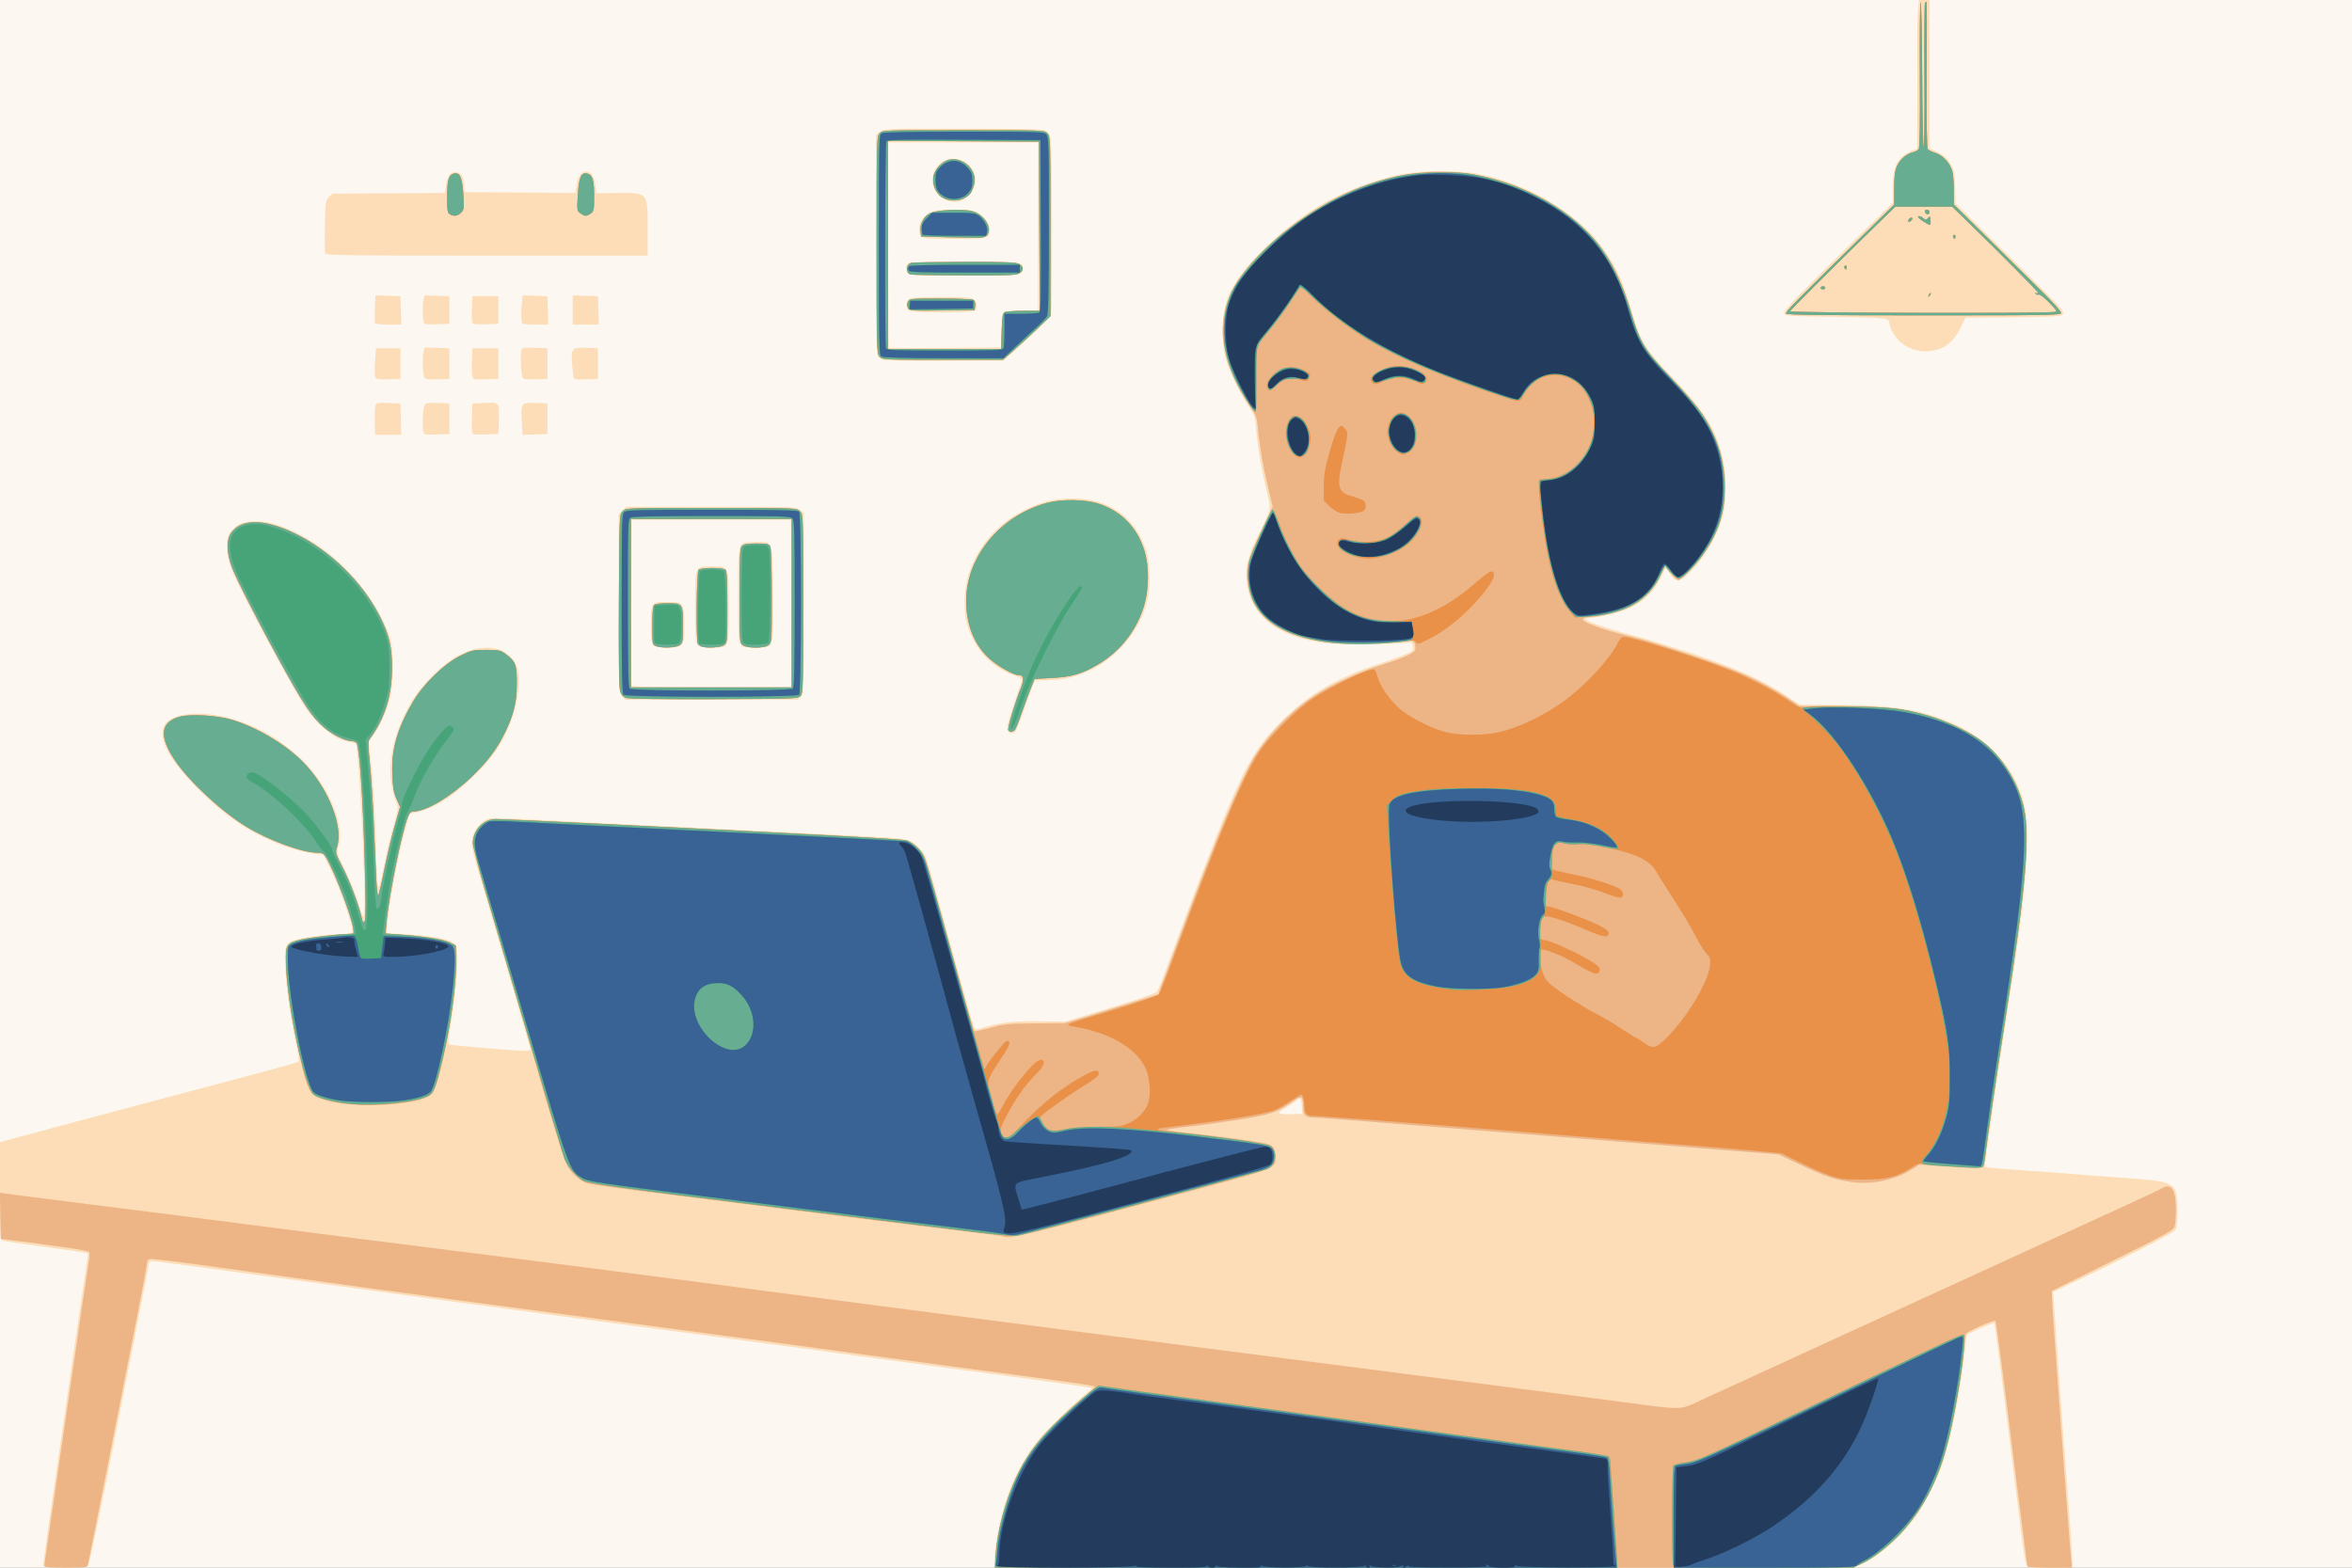 <?xml version="1.0" encoding="UTF-8" standalone="no"?>
<!-- Created with Inkscape (http://www.inkscape.org/) -->

<svg
   version="1.1"
   id="svg1"
   width="1536"
   height="1024"
   viewBox="0 0 1536 1024"
   sodipodi:docname="ChatGPT Image Aug 13, 2025, 10_41_27 AM.svg"
   inkscape:version="1.4.2 (f4327f4, 2025-05-13)"
   xmlns:inkscape="http://www.inkscape.org/namespaces/inkscape"
   xmlns:sodipodi="http://sodipodi.sourceforge.net/DTD/sodipodi-0.dtd"
   xmlns="http://www.w3.org/2000/svg"
   xmlns:svg="http://www.w3.org/2000/svg">
  <rect x="0" y="0" width="1536" height="1024" fill="#808080" stroke="none"/>
  <defs
     id="defs1" />
  <sodipodi:namedview
     id="namedview1"
     pagecolor="#ffffff"
     bordercolor="#000000"
     borderopacity="0.25"
     inkscape:showpageshadow="2"
     inkscape:pageopacity="0.0"
     inkscape:pagecheckerboard="0"
     inkscape:deskcolor="#d1d1d1"
     inkscape:zoom="0.78808594"
     inkscape:cx="768.31722"
     inkscape:cy="512"
     inkscape:window-width="1920"
     inkscape:window-height="1009"
     inkscape:window-x="-8"
     inkscape:window-y="751"
     inkscape:window-maximized="1"
     inkscape:current-layer="g1" />
  <g
     inkscape:groupmode="layer"
     inkscape:label="Image"
     id="g1">
    <g
       id="g17096">
      <path
         style="display:inline;fill:#fcf8f1"
         d="M 0,512 V 0 h 768 768 v 512 512 H 768 0 Z"
         id="path17103" />
      <path
         style="display:inline;fill:#fcddb8"
         d="m 28.263,1022.25 c -0.039,-0.963 2.344,-18.4 5.296,-38.75 2.951,-20.35 9.228,-63.694 13.947,-96.32 4.719,-32.626 8.955,-61.322 9.412,-63.769 0.457,-2.447 0.53,-4.634 0.163,-4.861 -0.368,-0.227 -12.719,-2.046 -27.448,-4.041 C 14.903,812.513 2.21,810.634 1.426,810.333 0.233,809.875 0,804.59 0,777.94 v -31.846 l 3.75,-1.071 c 6.97,-1.991 73.475,-19.786 117.75,-31.507 62.076,-16.433 72.764,-19.374 73.587,-20.247 0.399,-0.423 -0.356,-5.494 -1.676,-11.269 -3.595,-15.719 -6.456,-35.938 -7.114,-50.262 -0.684,-14.897 -0.259,-15.849 8.129,-18.218 C 200.23,611.881 216.279,610 224.461,610 229.685,610 230,609.86 230,607.529 c 0,-4.262 -7.831,-26.547 -13.397,-38.123 l -5.334,-11.094 -6.247,-0.653 c -8.596,-0.898 -25.493,-6.729 -37.12,-12.81 -12.855,-6.722 -25.095,-16.032 -37.924,-28.843 -30.599,-30.558 -31.937,-48.177 -3.78,-49.783 23.152,-1.32 52.169,11.099 71.84,30.746 16.928,16.908 27.429,42.492 22.978,55.981 -1.221,3.701 -1.084,4.187 4.276,15.186 3.046,6.25 6.742,15.188 8.214,19.863 3.723,11.829 3.771,11.928 4.281,9 1.483,-8.507 -3.322,-107.82 -5.378,-111.146 C 232.12,485.385 231.025,485 229.978,485 c -1.047,0 -4.426,-0.944 -7.508,-2.097 -6.6,-2.469 -16.718,-11.432 -22.474,-19.908 C 191.401,450.337 157.295,386.935 151.855,373.5 c -4.409,-10.888 -5.046,-20.496 -1.687,-25.446 3.81,-5.614 8.151,-7.557 16.832,-7.534 8.642,0.023 16.367,2.338 28.503,8.545 26.373,13.487 49.889,40.118 59.107,66.936 2.68,7.796 2.652,31.629 -0.048,41 -2.601,9.03 -7.082,18.793 -10.696,23.304 l -3.047,3.804 1.101,10.196 c 1.927,17.845 2.974,34.582 3.579,57.196 0.898,33.569 1.105,34.191 5.009,15 1.79,-8.8 4.731,-21.13 6.536,-27.4 2.915,-10.124 3.139,-11.746 2.006,-14.5 -7.682,-18.669 -4.566,-41.099 9.076,-65.33 6.504,-11.554 21.803,-26.601 32.235,-31.706 16.913,-8.277 32.262,-4.974 37.22,8.01 3.468,9.08 -0.076,29.447 -7.817,44.926 -4.727,9.452 -10.777,17.278 -20.896,27.026 -13.672,13.171 -24.98,20.31 -36.369,22.959 l -5,1.163 -2.762,9.926 C 259.975,558.689 253.91,591.194 252.81,605.5 l -0.307,4 12.499,0.735 c 15.334,0.901 27.673,3.134 30.999,5.61 2.177,1.62 2.54,2.753 2.81,8.758 0.359,7.992 -2.007,31.219 -4.727,46.397 -1.035,5.775 -1.589,10.786 -1.232,11.135 0.62,0.606 36.614,3.712 48.149,4.154 5.001,0.192 5.469,0.03 5.162,-1.789 -0.291,-1.719 -21.786,-75.13 -34.111,-116.5 -2.212,-7.425 -4.019,-15.075 -4.014,-17 0.016,-7.104 5.173,-14.407 11.576,-16.392 1.162,-0.36 14.887,0.023 30.5,0.852 15.613,0.829 38.063,1.971 49.888,2.538 62.696,3.006 157.082,7.764 176.587,8.902 16.933,0.988 19.245,1.75 24.715,8.14 3.753,4.385 3.054,2.156 20.209,64.46 11.444,41.561 13.53,48.942 14.463,51.17 0.883,2.106 1.049,2.126 5.717,0.687 11.354,-3.5 19.736,-4.472 36.808,-4.268 l 17,0.203 13.5,-4.077 c 29.977,-9.052 45.35,-14.142 46.5,-15.395 0.666,-0.726 5.388,-12.795 10.493,-26.82 11.121,-30.555 27.814,-73.993 35.011,-91.107 13.334,-31.707 20.683,-43.742 35.988,-58.938 17.738,-17.61 36.341,-28.488 64.243,-37.564 6.196,-2.015 13.659,-4.717 16.584,-6.003 4.779,-2.101 5.286,-2.621 5,-5.114 -0.277,-2.409 -0.715,-2.744 -3.319,-2.542 -15.062,1.167 -42.908,1.36 -52.43,0.363 -32.72,-3.426 -51.651,-18.297 -52.871,-41.532 -0.524,-9.979 1.064,-16.143 7.413,-28.785 8.635,-17.193 8.572,-16.883 5.782,-28.333 -3.515,-14.43 -6.216,-30.04 -7.005,-40.495 -0.652,-8.633 -0.931,-9.495 -5.097,-15.706 -5.846,-8.718 -12.799,-23.193 -15.008,-31.244 -1.273,-4.64 -1.768,-9.934 -1.728,-18.5 0.067,-14.332 2.361,-22.094 9.867,-33.384 8.569,-12.889 27.545,-30.716 45.862,-43.083 17.737,-11.976 42.748,-22.093 63.215,-25.572 12.577,-2.138 34.795,-2.16 46.59,-0.046 31.906,5.717 65.204,25.002 81.697,47.318 9.458,12.796 15.022,24.982 20.757,45.46 4.503,16.077 8.967,23.104 25.722,40.483 21.494,22.295 29.551,35.634 33.318,55.161 1.796,9.309 1.79,24.733 -0.013,33.239 -2.725,12.854 -12.544,29.947 -22.614,39.366 -6.267,5.862 -8.772,5.946 -12.433,0.414 l -2.741,-4.143 -3.061,6.377 c -7.361,15.337 -20.936,23.278 -45.222,26.453 l -5,0.654 3.5,1.79 c 3.788,1.937 17.579,6.243 33.5,10.458 5.5,1.456 18.1,5.283 28,8.504 31.583,10.276 50.548,18.585 66.5,29.137 l 9.5,6.284 26.5,0.135 c 35.069,0.178 51.882,2.864 72.293,11.55 20.533,8.738 36.736,24.365 44.13,42.561 4.682,11.522 5.933,21.059 5.233,39.882 -1.009,27.126 -3.69,49.227 -13.649,112.5 -3.246,20.625 -7.492,48.975 -9.434,63 -1.942,14.025 -3.741,26.986 -3.998,28.802 -0.289,2.047 -0.012,3.45 0.729,3.69 0.658,0.213 11.546,1.097 24.196,1.963 12.65,0.866 28.175,2.026 34.5,2.578 6.325,0.552 21.175,1.677 33,2.501 32.174,2.242 33,2.775 33,21.305 0,8.959 -0.317,11.316 -1.75,13.02 -1.605,1.908 -37.111,20.03 -67.129,34.263 l -12.379,5.869 0.634,8.754 c 0.349,4.815 1.78,24.954 3.18,44.754 1.4,19.8 4.069,55.726 5.931,79.835 1.862,24.109 3.141,44.472 2.843,45.25 -0.433,1.128 -3.426,1.415 -14.767,1.415 -13.76,0 -14.26,-0.073 -15.318,-2.25 -0.602,-1.238 -2.032,-9.9 -3.178,-19.25 -6.928,-56.526 -17.32,-138.059 -17.639,-138.391 -0.43,-0.448 -17.358,6.961 -17.874,7.823 -0.187,0.312 -0.864,5.518 -1.505,11.568 -2.622,24.756 -9.027,56.698 -14.737,73.5 -3.392,9.981 -12.209,27.066 -17.805,34.5 -10.427,13.851 -25.686,26.911 -35.738,30.585 -5.117,1.87 -11.848,1.915 -284.937,1.915 -273.552,0 -279.71,-0.042 -280.298,-1.893 -0.944,-2.973 1.386,-19.517 4.475,-31.778 4.928,-19.561 12.74,-35.682 24.188,-49.913 5.462,-6.79 23.706,-24.373 31.773,-30.623 1.908,-1.478 3.252,-2.906 2.985,-3.172 -0.266,-0.266 -20.953,-3.232 -45.97,-6.591 -25.017,-3.358 -63.935,-8.581 -86.485,-11.605 -22.55,-3.024 -48.875,-6.601 -58.5,-7.948 -9.625,-1.347 -43.15,-5.836 -74.5,-9.976 -31.35,-4.14 -63.525,-8.415 -71.5,-9.501 -7.975,-1.086 -26.312,-3.555 -40.75,-5.487 -44.852,-6.003 -76.994,-10.361 -126.25,-17.115 -65.503,-8.983 -103.856,-14.153 -107.985,-14.557 -2.855,-0.279 -3.541,0.02 -3.798,1.659 -0.707,4.521 -13.122,68.113 -25.363,129.922 -7.287,36.792 -13.643,66.509 -14.384,67.25 -0.977,0.977 -5.007,1.328 -15.233,1.328 -12.549,0 -13.912,-0.171 -13.975,-1.75 z M 850.146,723 c -0.484,-6.147 -0.842,-6.433 -4.354,-3.478 -1.682,1.415 -4.814,3.469 -6.96,4.564 -2.146,1.095 -3.623,2.442 -3.281,2.994 0.351,0.567 3.737,0.877 7.785,0.712 L 850.5,727.5 Z M 658.028,477.053 c -0.819,-1.53 0.042,-5.12 4.015,-16.75 2.782,-8.141 5.147,-15.386 5.257,-16.1 0.114,-0.741 -1.951,-2.035 -4.813,-3.016 -15.02,-5.149 -26.105,-17.039 -30.875,-33.118 -2.558,-8.62 -2.166,-23.229 0.879,-32.767 5.932,-18.584 18.856,-33.368 37.009,-42.338 10.72,-5.297 19,-7.303 30.5,-7.388 24.067,-0.179 41.663,12.183 48.579,34.128 2.376,7.538 2.888,22.537 1.061,31.105 -4.163,19.533 -18.527,37.608 -37.141,46.738 -9.19,4.507 -17.758,6.575 -28.108,6.784 l -8.435,0.17 -3.107,8 c -1.709,4.4 -4.4,11.799 -5.98,16.442 -1.58,4.643 -3.435,8.799 -4.121,9.235 -2.059,1.307 -3.618,0.936 -4.72,-1.124 z M 406.073,454.365 C 404.03,451.768 404,450.892 404,393.82 v -57.911 l 2.455,-2.455 L 408.909,331 h 55.411 c 54.543,0 55.452,0.032 58.045,2.073 L 525,335.145 v 58.739 c 0,57.731 -0.035,58.776 -2.039,60.927 L 520.922,457 H 464.534 408.145 Z M 516.759,394.25 516.5,339.5 h -52 -52 l -0.26,53.5 c -0.143,29.425 -0.045,54.062 0.219,54.75 0.374,0.978 11.808,1.25 52.518,1.25 h 52.04 z m -90.187,27.179 C 425.321,420.178 425,417.453 425,408.084 c 0,-14.916 0.301,-15.302 11.602,-14.878 7.227,0.271 7.946,0.492 9.108,2.794 0.761,1.509 1.267,6.474 1.276,12.527 0.02,13.706 -0.561,14.473 -10.971,14.473 -5.823,0 -8.281,-0.409 -9.443,-1.571 z m 29.084,-0.257 C 454.216,419.581 454,416.34 454,396.326 454,368.965 453.574,370 464.829,370 476.289,370 476,369.306 476,396.845 476,424.108 476.473,423 464.826,423 c -6.012,0 -7.848,-0.366 -9.171,-1.829 z m 27.902,-0.394 C 482.234,418.889 482,414.151 482,389.212 c 0,-28.941 0.342,-32.405 3.4,-34.446 0.605,-0.404 4.277,-0.742 8.159,-0.75 11.645,-0.025 10.893,-2.271 11.233,33.515 C 505.149,425.049 505.799,423 493.534,423 c -7.568,0 -8.578,-0.225 -9.977,-2.223 z M 244.839,280.25 c -0.305,-7.113 -0.065,-14.218 0.532,-15.774 0.486,-1.265 2.067,-1.505 8.364,-1.268 L 261.5,263.5 l 0.285,10.25 0.285,10.25 H 253.535 245 Z m 31.653,1.725 c -0.883,-2.783 -0.351,-14.994 0.752,-17.266 0.744,-1.532 1.984,-1.749 8.563,-1.5 L 293.5,263.5 v 10 10 l -8.17,0.289 c -7.555,0.267 -8.22,0.131 -8.838,-1.814 z m 31.951,0.737 c -0.289,-0.753 -0.395,-5.384 -0.234,-10.291 L 308.5,263.5 l 6.469,-0.303 c 11.342,-0.532 11.149,-0.721 10.817,10.581 L 325.5,283.5 l -8.266,0.291 c -6.281,0.221 -8.392,-0.038 -8.791,-1.079 z m 32.321,-7.423 c -0.677,-12.115 -0.435,-12.438 9.043,-12.079 L 357.5,263.5 v 10 10 l -8.123,0.288 -8.123,0.288 z m -95.492,-28.499 c -0.656,-0.814 -0.805,-4.605 -0.405,-10.289 l 0.633,-9 h 8 8 v 10 10 l -7.595,0.289 c -5.294,0.202 -7.91,-0.101 -8.633,-1 z m 32.006,0 c -1.136,-1.419 -1.58,-12.669 -0.675,-17.078 l 0.573,-2.789 8.162,0.289 L 293.5,227.5 v 10 10 l -7.595,0.289 c -5.296,0.202 -7.907,-0.101 -8.627,-1 z m 31.205,-1.003 c -0.317,-1.261 -0.442,-5.892 -0.279,-10.29 L 308.5,227.5 h 8.5 8.5 v 10 10 l -8.221,0.29 c -7.849,0.277 -8.247,0.186 -8.796,-2.003 z m 32.885,1.004 c -1.024,-1.65 -1.681,-14.407 -0.902,-17.51 0.57,-2.272 0.899,-2.349 8.813,-2.07 L 357.5,227.5 v 10 10 l -7.666,0.291 c -5.443,0.206 -7.898,-0.084 -8.467,-1 z m 33.202,0.002 c -0.22,-0.711 -0.652,-4.71 -0.959,-8.887 -0.765,-10.41 -0.171,-11.086 9.412,-10.704 L 390.5,227.5 v 10 10 l -7.765,0.292 c -5.68,0.214 -7.873,-0.055 -8.166,-1 z m 201.746,-11.782 c -1.202,-0.494 -2.664,-1.794 -3.25,-2.888 C 572.34,230.767 572,207.459 572,159.138 V 88.145 l 2.635,-2.073 C 577.223,84.037 578.185,84 628.588,84 c 36.227,0 52.052,0.335 53.815,1.138 1.373,0.626 2.97,2.493 3.547,4.149 1.138,3.263 1.538,110.022 0.433,115.546 -0.47,2.35 -4.206,6.361 -15.718,16.875 l -15.102,13.792 -38.532,0.204 c -21.192,0.112 -39.515,-0.2 -40.716,-0.694 z M 654,216.176 c 0,-7.048 0.415,-11.191 1.2,-11.976 0.785,-0.785 4.933,-1.2 12,-1.2 H 678 V 148 93 h -49 -49 v 66.833 c 0,36.758 0.187,67.021 0.416,67.25 0.229,0.229 16.879,0.293 37,0.142 L 654,226.952 Z M 593.2,202.8 c -1.901,-1.901 -1.458,-6.592 0.734,-7.765 1.137,-0.609 9.701,-1.035 20.777,-1.035 15.436,0 19.245,0.281 21.066,1.557 2.418,1.694 2.932,5.334 1.023,7.243 -1.697,1.697 -41.903,1.697 -43.6,0 z m -0.568,-24.915 c -1.502,-2.144 -1.159,-4.782 0.795,-6.12 0.59,-0.404 17.07,-0.742 36.623,-0.75 37.387,-0.016 37.95,0.051 37.95,4.485 0,4.434 -0.557,4.5 -38.143,4.5 -35.256,0 -35.763,-0.029 -37.225,-2.115 z m 8.888,-23.863 c -2.322,-2.566 -1.49,-8.356 1.69,-11.761 4.278,-4.58 6.879,-5.262 20.092,-5.262 11.215,0 12.718,0.215 15.708,2.25 4.561,3.104 7.097,6.814 7.203,10.537 0.173,6.068 -0.359,6.213 -22.68,6.213 -18.875,0 -20.342,-0.132 -22.012,-1.977 z M 617.45,130.593 C 612.35,128.372 609,123.527 609,118.374 c 0,-8.451 5.498,-14.501 13.283,-14.619 14.975,-0.226 20.291,18.438 7.477,26.251 -3.752,2.288 -7.947,2.488 -12.309,0.588 z M 1253,229.044 c -5.287,-1.161 -8.282,-2.569 -11.85,-5.571 -3.173,-2.67 -7.135,-9.13 -7.165,-11.683 -0.05,-4.216 -0.428,-4.268 -35.197,-4.79 -32.965,-0.495 -33.29,-0.521 -33.59,-2.619 -0.234,-1.637 7.785,-10.048 35.25,-36.978 L 1236,132.545 l 0.022,-10.022 c 0.031,-14.289 3.065,-20.024 12.728,-24.062 l 3.25,-1.358 0.126,-24.301 c 0.069,-13.366 0.053,-31.726 -0.037,-40.801 -0.09,-9.075 0.125,-19.988 0.478,-24.25 L 1253.208,0 h 3.396 3.396 v 48.383 48.383 l 5.501,2.692 c 4.215,2.062 6.142,3.785 8.242,7.367 2.435,4.153 2.782,5.879 3.11,15.446 l 0.369,10.77 33.747,33.23 c 18.561,18.276 34.467,34.359 35.346,35.739 3.073,4.822 2.352,4.942 -31.334,5.226 l -31.418,0.265 -3.175,6.571 c -3.26,6.748 -7.61,11.292 -12.889,13.469 -4.271,1.761 -10.425,2.399 -14.5,1.504 z M 244.833,211.023 c -0.183,-0.537 -0.187,-4.83 -0.009,-9.539 l 0.325,-8.562 8.175,0.289 8.175,0.289 0.288,9.25 0.288,9.25 h -8.454 c -4.65,0 -8.604,-0.44 -8.788,-0.977 z m 31.821,-0.734 c -0.717,-2.538 -0.754,-11.275 -0.062,-14.578 l 0.584,-2.789 8.162,0.289 L 293.5,193.5 v 9 9 l -8.17,0.289 c -7.14,0.253 -8.234,0.064 -8.675,-1.5 z m 31.785,0.413 c -0.291,-0.758 -0.396,-4.939 -0.234,-9.291 L 308.5,193.5 h 8.5 8.5 v 9 9 l -8.266,0.291 c -6.307,0.222 -8.391,-0.036 -8.795,-1.088 z m 32.477,0.548 c -0.046,-0.412 -0.238,-1.875 -0.427,-3.25 -0.189,-1.375 -0.087,-5.33 0.225,-8.788 l 0.569,-6.288 8.108,0.288 8.108,0.288 0.288,9.25 0.288,9.25 h -8.538 c -4.696,0 -8.575,-0.338 -8.621,-0.75 z M 374,202.46 v -9.54 l 8.25,0.29 8.25,0.29 0.288,9.25 0.288,9.25 H 382.538 374 Z M 212.4,165.6 c -0.295,-0.77 -0.394,-8.859 -0.219,-17.975 0.302,-15.699 0.439,-16.695 2.596,-18.85 l 2.277,-2.275 36.723,-0.232 36.723,-0.232 0.668,-5.243 c 0.762,-5.98 3.663,-9.276 7.221,-8.204 3.359,1.011 4.027,2.131 4.585,7.685 L 303.5,125.5 l 36.154,0.262 36.154,0.262 0.704,-5.121 c 1.62,-11.779 10.845,-11.79 12.319,-0.015 l 0.668,5.337 13.224,-0.162 C 423.222,125.813 423,125.561 423,149.071 V 167 H 317.969 c -89.103,0 -105.113,-0.212 -105.569,-1.4 z"
         id="path17102" />
      <path
         style="display:inline;fill:#edb486"
         d="m 29,1022.646 c 0,-0.745 0.895,-7.194 1.989,-14.331 1.094,-7.137 7.393,-50.29 13.997,-95.896 6.605,-45.606 12.461,-85.371 13.014,-88.367 0.566,-3.064 0.627,-5.826 0.141,-6.312 -0.476,-0.476 -6.664,-1.689 -13.753,-2.696 C 28.434,812.778 7.504,809.981 3.5,809.58 l -3,-0.3 -0.276,-15.12 -0.276,-15.12 2.776,0.492 C 4.251,779.802 18.325,781.607 34,783.543 c 15.675,1.936 51.45,6.467 79.5,10.07 28.05,3.602 61.125,7.847 73.5,9.433 12.375,1.586 31.05,3.991 41.5,5.346 10.45,1.354 28.675,3.647 40.5,5.096 11.825,1.448 38.6,4.836 59.5,7.529 20.9,2.693 54.2,6.956 74,9.474 19.8,2.518 45.675,5.888 57.5,7.488 11.825,1.6 30.5,4.073 41.5,5.495 11,1.422 33.5,4.361 50,6.532 16.5,2.171 40.575,5.303 53.5,6.962 31.098,3.99 55.721,7.177 88.5,11.456 82.505,10.769 114.54,14.92 147,19.045 19.8,2.517 42.75,5.473 51,6.569 14.736,1.958 116.802,15.132 131.5,16.973 4.125,0.517 19.65,2.545 34.5,4.507 43.094,5.695 38.776,5.795 54.031,-1.249 12.317,-5.687 35.718,-16.423 102.469,-47.011 16.225,-7.435 40.525,-18.577 54,-24.761 13.475,-6.183 35.525,-16.295 49,-22.47 13.475,-6.175 27.425,-12.572 31,-14.216 3.575,-1.644 19.325,-8.86 35,-16.035 15.675,-7.175 28.927,-13.435 29.45,-13.911 0.522,-0.476 2.008,-0.865 3.301,-0.865 3.491,0 5.249,5.16 5.249,15.403 0,4.657 -0.45,9.65 -0.999,11.095 -0.837,2.202 -7.406,5.796 -40.5,22.159 L 1340,843.187 v 3.53 c 0,6.023 11.205,158.882 12.574,171.533 l 0.622,5.75 h -14.598 c -8.029,0 -14.6,-0.338 -14.602,-0.75 0,-0.412 -1.767,-14.25 -3.922,-30.75 -2.155,-16.5 -6.69,-52.275 -10.078,-79.5 -3.388,-27.225 -6.492,-49.846 -6.897,-50.269 -0.798,-0.833 -18.2,6.838 -19.219,8.473 -0.341,0.547 -0.927,4.888 -1.301,9.646 -1.565,19.902 -8.451,56.459 -13.608,72.24 -3.593,10.994 -9.262,23.332 -14.455,31.461 -9.905,15.502 -25.514,30.434 -38.158,36.502 l -6.143,2.948 H 929.956 649.698 l 0.65,-9.25 c 1.784,-25.364 12.858,-54.67 27.526,-72.84 6.301,-7.805 21.653,-22.688 33.109,-32.095 2.466,-2.025 4.244,-3.921 3.951,-4.214 -0.646,-0.646 -19.968,-3.361 -89.434,-12.566 -29.15,-3.863 -55.925,-7.466 -59.5,-8.007 -3.575,-0.541 -21.8,-3.033 -40.5,-5.537 -18.7,-2.504 -42.1,-5.642 -52,-6.973 -9.9,-1.331 -26.775,-3.584 -37.5,-5.007 -113.865,-15.108 -195.42,-26.061 -219.5,-29.479 -7.7,-1.093 -25.7,-3.58 -40,-5.527 -14.3,-1.947 -29.15,-3.99 -33,-4.539 -26.678,-3.805 -44.951,-6.006 -46.125,-5.556 C 96.619,822.7 96,823.808 96,824.871 c 0,1.064 -2.721,15.815 -6.046,32.781 C 80.224,907.296 58.067,1019.299 57.491,1021.75 56.973,1023.951 56.656,1024 42.981,1024 31.889,1024 29,1023.72 29,1022.646 Z M 654.5,807.442 c -0.55,-0.22 -14.5,-2.002 -31,-3.96 -16.5,-1.958 -40.575,-4.881 -53.5,-6.496 -25.65,-3.204 -121.224,-15.22 -159.5,-20.053 -13.2,-1.667 -25.362,-3.46 -27.027,-3.986 -4.309,-1.36 -10.072,-6.398 -12.893,-11.271 C 368.486,758.059 358.126,724.788 350.286,696.5 346.437,682.612 327.895,618.942 317.822,585.021 312.844,568.258 308.794,552.814 308.824,550.701 308.944,541.986 315.674,535 323.949,535 c 4.854,0 77.549,3.507 196.186,9.465 38.299,1.923 70.924,3.983 72.5,4.577 3.397,1.281 8.998,6.431 10.863,9.99 0.73,1.393 5.177,16.468 9.882,33.5 18.545,67.136 22.31,80.491 22.84,81.021 0.303,0.303 4.99,-0.68 10.415,-2.184 9.051,-2.509 11.472,-2.748 29.365,-2.896 l 19.5,-0.162 13.5,-4.079 c 7.425,-2.243 21.132,-6.477 30.46,-9.409 l 16.96,-5.33 3.735,-9.997 c 2.054,-5.498 8.02,-21.579 13.258,-35.736 20.029,-54.137 36.276,-93.129 45.067,-108.161 8.615,-14.731 24.539,-31.095 40.357,-41.47 10.404,-6.825 29.527,-15.62 42.372,-19.49 6.44,-1.94 14.315,-4.79 17.5,-6.333 5.221,-2.53 5.77,-3.093 5.581,-5.717 -0.295,-4.083 -1.115,-4.511 -6.79,-3.544 -10.065,1.716 -33.845,2.238 -46.384,1.017 -33.62,-3.273 -52.103,-15.772 -56.1,-37.938 -1.908,-10.58 -0.655,-15.552 9.176,-36.416 l 6.97,-14.791 -3.056,-12.709 c -3.255,-13.536 -5.57,-27.051 -6.701,-39.118 -0.612,-6.527 -1.199,-8.135 -4.931,-13.5 -9.125,-13.119 -15.493,-28.476 -17.478,-42.147 -2.479,-17.075 2.891,-33.09 16.555,-49.376 20.095,-23.951 49.912,-44.273 79.446,-54.148 30.277,-10.123 58.951,-10.413 88.087,-0.892 27.694,9.05 52.706,27.21 66.304,48.141 6.763,10.411 10.285,18.442 15.068,34.363 6.928,23.062 9.513,27.376 27.542,45.968 15.118,15.591 21.264,23.625 26.459,34.589 11.994,25.315 10.884,53.256 -2.999,75.531 -4.912,7.88 -17.052,21.38 -19.227,21.38 -1.183,0 -2.674,-1.473 -6.989,-6.904 l -1.91,-2.404 -3.125,6.678 c -3.87,8.271 -11.67,16.29 -19.397,19.942 -6.357,3.005 -20.454,6.662 -25.811,6.696 -1.925,0.012 -4.131,0.422 -4.901,0.91 -2.856,1.808 11.891,7.394 31.901,12.084 12.992,3.045 57.06,17.728 70.418,23.462 11.652,5.002 23.445,11.371 32.903,17.769 l 5.821,3.938 28.679,0.253 c 30.668,0.271 38.266,1.098 55.709,6.07 11.367,3.24 27.126,10.831 35.279,16.995 12.523,9.468 23.105,26.427 26.836,43.011 4.216,18.738 1.371,51.856 -11.64,135.5 -6.606,42.466 -12.13,80.034 -13.542,92.096 -1.045,8.924 0.465,8.459 -22.697,6.993 l -20.381,-1.29 -4.894,3.104 c -10.927,6.93 -26.587,10.149 -39.683,8.157 -11.404,-1.734 -17.21,-3.701 -32.809,-11.111 l -14.5,-6.889 -51,-4.051 c -28.05,-2.228 -69.9,-5.597 -93,-7.487 -23.1,-1.89 -59.775,-4.824 -81.5,-6.52 -21.725,-1.696 -47.285,-3.741 -56.8,-4.543 C 869.685,730.657 859.913,730 857.485,730 c -5.112,0 -6.476,-1.613 -6.5,-7.684 -0.026,-6.48 -1.075,-6.962 -6.602,-3.027 -10.514,7.486 -14.466,8.799 -37.034,12.306 -11.633,1.808 -26.596,3.859 -33.25,4.559 C 767.444,736.853 762,737.699 762,738.033 c 0,0.334 5.513,1.165 12.25,1.847 18.497,1.871 48.768,5.949 52.984,7.138 4.371,1.232 5.766,3.363 5.766,8.805 0,7.493 1.052,7.063 -52.002,21.268 C 664.67,808.239 659.559,809.465 654.5,807.442 Z M 224.918,720.967 c -10.195,-1.192 -18.437,-3.845 -21.205,-6.826 -3.114,-3.353 -5.648,-12.027 -10.116,-34.642 -4.434,-22.439 -6.566,-38.186 -6.858,-50.652 -0.191,-8.185 0.055,-9.962 1.622,-11.693 2.464,-2.723 11.95,-4.78 28.989,-6.287 l 13.849,-1.225 -0.58,-3.629 c -1.359,-8.5 -12.428,-37.268 -17.607,-45.763 -1.67,-2.739 -2.573,-3.25 -5.746,-3.253 -9.883,-0.007 -32.231,-8.247 -46.765,-17.242 -16.486,-10.205 -37.175,-29.506 -46.381,-43.269 -10.662,-15.94 -9.337,-25.315 4.03,-28.522 6.923,-1.661 23.332,-0.67 32.572,1.966 15.803,4.509 34.652,15.503 46.394,27.059 16.761,16.495 27.429,42.739 22.924,56.392 -1.148,3.477 -0.964,4.128 3.782,13.387 4.749,9.264 9.783,22.508 12.238,32.189 0.97,3.826 1.276,4.195 2.164,2.609 0.714,-1.276 0.671,-14.262 -0.139,-41.957 -1.204,-41.172 -3.395,-72.073 -5.27,-74.332 -0.583,-0.702 -2.242,-1.281 -3.687,-1.287 -3.685,-0.014 -11.825,-4.019 -17,-8.365 -8.191,-6.878 -13.578,-14.903 -29.621,-44.125 -13.877,-25.276 -28.177,-53.371 -31.038,-60.981 -3.534,-9.399 -3.72,-17.953 -0.488,-22.491 6.543,-9.189 21.105,-9.239 40.523,-0.14 23.559,11.04 45.536,32.487 56.986,55.611 5.622,11.354 7.477,19.319 7.496,32.185 0.027,18.562 -4.47,33.16 -14.421,46.815 -1.272,1.746 -1.278,3.779 -0.044,16 0.778,7.7 1.899,24.8 2.491,38 0.593,13.2 1.328,29.512 1.634,36.25 0.306,6.737 0.873,12.25 1.261,12.25 0.387,0 2.151,-7.312 3.918,-16.25 1.768,-8.938 4.84,-21.978 6.827,-28.979 l 3.613,-12.729 -2.326,-5.271 c -1.819,-4.123 -2.411,-7.559 -2.716,-15.771 -0.622,-16.714 3.026,-29.643 13.406,-47.509 6.736,-11.594 20.388,-24.907 30.836,-30.071 7.476,-3.695 8.457,-3.92 17.062,-3.92 8.471,0 9.396,0.203 12.822,2.817 6.465,4.931 7.153,6.777 7.137,19.142 -0.016,12.662 -2.066,20.774 -8.461,33.492 -5.045,10.032 -11.133,17.96 -21.207,27.616 C 294.605,520.232 278.317,530 270.411,530 c -1.938,0 -2.856,0.82 -4.009,3.579 -3.913,9.366 -12.388,50.994 -13.98,68.671 -0.693,7.695 -0.681,7.75 1.69,7.766 5.696,0.038 26.872,2.088 32.063,3.104 3.121,0.611 7.059,1.952 8.75,2.981 L 298,617.971 v 9.271 c 0,25.287 -10.225,81.111 -15.978,87.236 -5.49,5.844 -34.468,9.137 -57.103,6.49 z M 658.488,476.98 c -0.691,-1.118 4.312,-18.023 8.106,-27.386 C 669.062,443.503 668.676,441 665.271,441 661.573,441 650.149,434.309 644.92,429.08 635.634,419.794 631,407.564 631,392.345 c 0,-28.791 22.392,-55.799 53,-63.925 9.39,-2.493 24.532,-2.261 33.24,0.51 14.712,4.681 25.3,15.413 30.001,30.408 3.464,11.047 3.212,26.253 -0.627,37.968 -5.037,15.367 -15.431,28.338 -29.322,36.59 -10.543,6.263 -17.167,8.227 -30.233,8.961 l -11.442,0.643 -2.429,6 c -1.336,3.3 -3.984,10.496 -5.885,15.99 -1.901,5.495 -3.927,10.557 -4.502,11.25 -1.261,1.52 -3.447,1.641 -4.313,0.24 z M 408.767,455.856 c -1.917,-0.71 -3.052,-2.108 -3.803,-4.684 -0.72,-2.471 -0.971,-21.904 -0.767,-59.395 0.302,-55.502 0.311,-55.731 2.454,-57.874 2.151,-2.151 2.165,-2.151 57.874,-2.126 55.475,0.025 55.732,0.035 57.848,2.152 2.12,2.12 2.126,2.303 2.126,60.563 0,54.759 -0.112,58.549 -1.785,60.222 -1.666,1.666 -5.449,1.798 -56.5,1.97 -34.894,0.117 -55.705,-0.183 -57.448,-0.828 z M 517,394 V 339 H 464.5 412 v 55 55 h 52.5 52.5 z m -88.75,27.969 c -2.163,-0.869 -2.25,-1.382 -2.25,-13.237 0,-8.258 0.396,-12.729 1.2,-13.532 0.727,-0.727 4.259,-1.2 8.965,-1.2 9.705,0 9.835,0.197 9.835,14.878 0,10.243 -0.155,11.117 -2.223,12.566 -2.455,1.719 -11.773,2.035 -15.527,0.526 z m 29.75,0.302 c -0.825,-0.314 -1.831,-1.066 -2.235,-1.671 -1.315,-1.968 -0.91,-47.056 0.435,-48.4 0.723,-0.723 4.222,-1.2 8.8,-1.2 4.578,0 8.077,0.477 8.8,1.2 0.865,0.865 1.2,7.699 1.2,24.443 0,22.885 -0.034,23.267 -2.223,24.8 -2.193,1.536 -11.541,2.06 -14.777,0.828 z m 27.223,-0.828 C 483.007,419.892 483,419.783 483,389.015 c 0,-26.732 0.211,-31.083 1.571,-32.443 1.163,-1.163 3.622,-1.571 9.465,-1.571 6.781,0 8.039,0.273 8.929,1.934 0.649,1.212 1.035,13.325 1.035,32.443 0,30.394 -0.008,30.515 -2.223,32.066 C 500.36,422.436 497.362,423 493.5,423 c -3.862,0 -6.86,-0.564 -8.277,-1.557 z M 574.405,232.895 C 572.569,230.867 572.5,228.21 572.5,160 c 0,-68.21 0.069,-70.867 1.905,-72.895 C 576.296,85.016 576.701,85 629.155,85 c 51.512,0 52.895,0.05 54.845,2 1.954,1.954 2,3.339 2.008,60.75 l 0.008,58.75 -8.758,8.36 c -4.817,4.598 -11.807,11.01 -15.534,14.25 L 654.949,235 h -39.319 c -38.703,0 -39.349,-0.033 -41.224,-2.105 z m 79.759,-16.433 c 0.259,-8.9 0.679,-11.755 1.836,-12.485 0.825,-0.521 6.341,-0.953 12.258,-0.962 L 679.017,203 678.758,147.75 678.5,92.5 629.25,92.241 580,91.981 V 159.991 228 h 36.914 36.914 z m -61.153,-15.442 C 592.241,199.582 592.238,198.424 593,197 c 1.017,-1.9 2.086,-1.999 21.285,-1.985 11.118,0.008 20.813,0.395 21.545,0.859 0.755,0.479 1.187,2.092 1,3.735 L 636.5,202.5 l -21.204,0.27 c -20.393,0.259 -21.246,0.192 -22.285,-1.75 z m 1.786,-21.7 c -3.672,-0.966 -3.276,-6.743 0.525,-7.67 1.198,-0.292 17.01,-0.547 35.138,-0.568 27.662,-0.031 33.328,0.205 35.25,1.464 2.89,1.894 2.913,3.904 0.067,5.898 -1.913,1.34 -6.896,1.541 -35.75,1.441 -18.44,-0.064 -34.294,-0.318 -35.23,-0.564 z M 620.5,155.017 601.5,154.5 l -0.307,-3.69 c -0.397,-4.78 2.01,-9.335 6.074,-11.492 4.148,-2.201 21.366,-3.032 27.669,-1.335 10.151,2.733 15.062,15.585 6.564,17.177 -1.1,0.206 -10.55,0.142 -21,-0.143 z m -5.19,-26.095 c -4.548,-2.913 -7.009,-9.646 -5.44,-14.882 1.251,-4.176 5.764,-8.66 9.714,-9.651 9.416,-2.363 19.189,7.208 16.507,16.166 -1.62,5.408 -2.269,6.392 -5.557,8.425 -4.297,2.656 -11.027,2.631 -15.223,-0.057 z m 551.105,75.94 c -0.65,-1.052 5.695,-7.497 56.335,-57.214 l 14.25,-13.99 0.022,-10.579 c 0.017,-8.147 0.45,-11.521 1.883,-14.678 1.98,-4.36 6.021,-7.843 10.365,-8.933 1.456,-0.366 3.129,-1.244 3.717,-1.953 0.735,-0.886 0.982,-16.31 0.791,-49.332 -0.153,-26.424 0.083,-47.398 0.524,-46.608 0.442,0.79 0.891,22.358 1,47.929 0.109,25.572 0.543,46.494 0.967,46.495 0.423,5.97e-4 0.648,-21.331 0.5,-47.404 -0.148,-26.073 0.03,-47.22 0.396,-46.994 0.365,0.226 0.816,-0.043 1,-0.599 0.184,-0.555 0.21,20.643 0.057,47.107 -0.182,31.533 0.072,48.539 0.738,49.342 0.559,0.674 2.78,1.753 4.936,2.399 4.71,1.411 9.599,6.666 11.044,11.872 0.577,2.078 1.052,7.85 1.054,12.828 l 0.01,9.05 23.226,22.95 c 12.774,12.622 28.524,28.168 35,34.546 6.476,6.378 11.774,12.341 11.774,13.25 0,1.526 -6.913,1.654 -89.441,1.654 -65.76,0 -89.627,-0.301 -90.144,-1.138 z m 175.313,-1.1 c 1.994,-0.235 1.637,-0.871 -3.403,-6.061 -3.117,-3.21 -6.218,-5.573 -6.946,-5.294 -0.723,0.278 -1.624,0.005 -2.001,-0.606 -0.416,-0.673 -0.231,-0.829 0.468,-0.397 0.635,0.392 1.155,0.312 1.155,-0.179 0,-0.799 -25.834,-26.826 -47.804,-48.162 L 1274.892,135 h -18.568 -18.568 l -13.081,12.75 C 1197.82,173.925 1169,202.692 1169,203.321 c 0,1.073 163.822,1.492 172.728,0.441 z m -82.163,-11.056 c 0.376,-0.986 0.935,-1.541 1.243,-1.233 0.308,0.308 6e-4,1.115 -0.683,1.793 -0.988,0.98 -1.103,0.865 -0.56,-0.56 z M 1189,188 c 0,-0.55 0.675,-1 1.5,-1 0.825,0 1.5,0.45 1.5,1 0,0.55 -0.675,1 -1.5,1 -0.825,0 -1.5,-0.45 -1.5,-1 z m 15.543,-12.931 c -0.316,-0.512 -0.118,-1.214 0.441,-1.559 0.559,-0.345 1.016,0.073 1.016,0.931 0,1.757 -0.6,2.015 -1.457,0.628 z m 71,-20 c -0.316,-0.512 -0.118,-1.214 0.441,-1.559 0.559,-0.345 1.016,0.073 1.016,0.931 0,1.757 -0.6,2.015 -1.457,0.628 z m -20.036,-10.797 c -2.348,-1.534 -3.457,-2.789 -2.692,-3.044 0.716,-0.239 2.088,0.278 3.05,1.148 1.574,1.425 1.902,1.429 3.288,0.042 1.387,-1.387 1.549,-1.235 1.627,1.52 0.104,3.663 -0.152,3.679 -5.273,0.333 z m -9.319,-0.335 c 0.241,-0.722 1.028,-1.509 1.75,-1.75 0.75,-0.25 1.125,0.125 0.875,0.875 -0.241,0.722 -1.028,1.509 -1.75,1.75 -0.75,0.25 -1.125,-0.125 -0.875,-0.875 z m 11.479,-4.604 C 1256.516,138.183 1256.938,137 1258.5,137 c 0.825,0 1.5,0.675 1.5,1.5 0,1.562 -1.183,1.984 -2.333,0.833 z M 293.75,139.92 c -1.48,-0.862 -1.75,-2.545 -1.75,-10.904 0,-11.105 0.895,-14.53 4.06,-15.535 4.124,-1.309 5.715,1.916 6.486,13.149 0.65,9.482 0.559,10.265 -1.426,12.25 -2.304,2.304 -4.635,2.633 -7.37,1.04 z m 85.33,-0.576 c -2.31,-1.618 -2.35,-1.903 -1.718,-12.227 0.717,-11.712 2.3,-14.994 6.578,-13.636 3.135,0.995 4.06,4.419 4.06,15.028 0,8.558 -0.194,9.514 -2.223,10.935 -2.807,1.966 -3.768,1.952 -6.697,-0.1 z"
         id="path17101" />
      <path
         style="display:inline;fill:#ea9149"
         d="m 650.282,1015.25 c 1.031,-15.606 6.247,-35.023 13.665,-50.869 7.348,-15.697 16.709,-27.44 34.927,-43.814 6.69,-6.013 13.618,-11.95 15.395,-13.194 l 3.231,-2.261 21,2.918 c 11.55,1.605 44.4,6.103 73,9.997 28.6,3.894 73.15,10.004 99,13.579 63.641,8.8 94.094,12.965 118.825,16.252 14.632,1.945 21.096,3.195 21.735,4.205 0.5,0.791 0.917,3.687 0.926,6.437 0.01,2.75 0.911,16.475 2.004,30.5 1.093,14.025 1.993,27.637 1.999,30.25 L 1056,1024 H 852.852 649.704 Z m 442.325,7.168 c -0.871,-2.27 -0.722,-63.695 0.158,-65.047 0.404,-0.621 4.187,-1.586 8.407,-2.146 7.136,-0.947 12.063,-3.134 70.5,-31.288 96.862,-46.668 109.761,-52.749 110.704,-52.186 1.955,1.168 -1.911,31.308 -7.406,57.732 -6.364,30.6 -14.763,49.53 -30.338,68.377 -7.329,8.868 -19.881,19.164 -28.274,23.192 l -6.143,2.948 h -58.5 c -52.422,0 -58.563,-0.164 -59.107,-1.582 z M 637,804.837 c -12.925,-1.6 -41.5,-5.154 -63.5,-7.899 -22,-2.745 -52.6,-6.555 -68,-8.467 C 400.546,775.438 383.915,773.111 380.453,770.971 375.773,768.079 370.356,761.536 368.554,756.599 367.73,754.345 358.013,721.675 346.96,684 335.906,646.325 322.792,601.784 317.816,585.021 312.841,568.258 308.794,552.814 308.824,550.701 308.944,541.986 315.674,535 323.949,535 c 2.559,0 32.08,1.343 65.602,2.984 144.972,7.098 199.172,10.038 202.484,10.983 4.504,1.285 10.47,7.371 12.287,12.533 0.774,2.2 9.633,33.7 19.686,70 10.053,36.3 18.5,66.225 18.772,66.5 0.272,0.275 0.702,-0.084 0.956,-0.797 C 644.808,694.194 656.112,680 657.437,680 c 3.098,0 2.368,2.228 -3.827,11.686 -9.625,14.694 -9.326,13.418 -6.014,25.735 1.565,5.819 3.187,10.579 3.604,10.579 0.418,0 1.725,-1.913 2.905,-4.25 6.796,-13.461 22.113,-32.24 25.729,-31.543 3.358,0.647 2.262,3.779 -3.331,9.516 -7.33,7.519 -13.087,15.648 -18.963,26.777 -4.192,7.94 -4.624,9.324 -3.671,11.75 1.864,4.744 5.12,3.666 12.088,-4 11.373,-12.513 24.008,-23.136 36.16,-30.403 11.728,-7.013 15.382,-8.052 15.382,-4.374 0,1.403 -3.008,3.77 -10.785,8.486 -9.764,5.922 -27.543,18.803 -27.66,20.041 -0.026,0.275 0.85,1.972 1.947,3.77 3.136,5.144 5.811,5.873 14.281,3.892 5.078,-1.188 11.608,-1.684 22.03,-1.675 13.834,0.012 15.17,-0.156 20.229,-2.55 6.283,-2.972 11.049,-8.246 12.595,-13.937 1.599,-5.888 0.556,-16.433 -2.19,-22.143 -6.296,-13.088 -24.277,-23.306 -47.326,-26.893 -2.134,-0.332 -3.484,-0.968 -3,-1.414 0.484,-0.446 5.83,-2.257 11.88,-4.026 23.052,-6.739 46.047,-14.216 47.201,-15.347 C 757.361,649.03 762.385,636.35 767.866,621.5 797.116,542.245 811.483,507.935 822.509,491 828.73,481.445 847.267,462.924 857,456.54 c 13.872,-9.1 37.496,-20.332 40.41,-19.213 0.61,0.234 1.642,2.416 2.293,4.85 1.692,6.326 8.38,15.823 14.956,21.237 7.394,6.087 22.044,13.256 30.842,15.091 9.256,1.931 23.878,1.881 32.803,-0.112 12.899,-2.881 29.151,-10.555 42.519,-20.075 13.634,-9.71 30.478,-27.771 35.503,-38.068 1.489,-3.051 2.684,-4.25 4.237,-4.25 5.551,0 52.931,15.017 71.072,22.527 13.089,5.418 25.937,12.133 35.43,18.516 8.531,5.737 8.699,5.798 13.04,4.794 6.479,-1.499 50.29,-0.408 61.427,1.53 20.583,3.581 40.545,11.495 53.279,21.123 12.523,9.468 23.105,26.427 26.836,43.011 4.216,18.738 1.371,51.856 -11.64,135.5 -6.606,42.466 -12.13,80.034 -13.542,92.096 -0.36,3.078 -0.994,6.145 -1.409,6.816 -0.592,0.958 -4.811,0.964 -19.654,0.028 -10.395,-0.655 -19.537,-1.532 -20.315,-1.948 -0.882,-0.472 -3.33,0.465 -6.5,2.487 -10.097,6.442 -16.442,8.023 -32.085,7.995 -12.685,-0.023 -14.741,-0.285 -21.892,-2.791 -4.341,-1.521 -13.116,-5.371 -19.5,-8.556 l -11.608,-5.791 -18,-1.678 c -9.9,-0.923 -24.075,-2.129 -31.5,-2.68 -7.425,-0.551 -18.9,-1.445 -25.5,-1.987 -12.763,-1.048 -68.586,-5.598 -110,-8.964 C 919.975,733.27 863.514,729 859.125,729 853.746,729 852,727.756 852,723.925 852,719.806 850.85,715 849.864,715 c -0.487,0 -3.522,1.799 -6.743,3.998 -3.221,2.199 -7.878,4.892 -10.347,5.984 -5.883,2.602 -33.976,7.094 -72.273,11.556 -7.452,0.868 -5.34,1.895 6,2.916 21.838,1.967 60.796,7.51 63.02,8.968 5.074,3.325 4.016,12.457 -1.748,15.077 -3.624,1.647 -158.198,42.929 -163.773,43.739 -1.925,0.28 -14.075,-0.8 -27,-2.4 z M 1089.487,676.75 c 12.735,-13.087 25.962,-35.303 27.189,-45.667 0.568,-4.791 0.385,-5.431 -2.386,-8.385 -1.65,-1.759 -4.894,-7 -7.209,-11.646 -2.315,-4.647 -8.62,-15.222 -14.011,-23.5 -5.391,-8.278 -10.367,-16.176 -11.059,-17.551 -2.391,-4.755 -6.367,-7.961 -13.616,-10.979 -9.669,-4.025 -31.269,-8.366 -37.92,-7.62 -2.763,0.31 -6.762,0.083 -8.887,-0.504 -5.571,-1.538 -7.34,0.55 -8.186,9.657 l -0.655,7.054 3.875,1.135 c 2.131,0.624 7.629,1.836 12.217,2.692 9.157,1.71 25.363,6.837 28.908,9.145 2.568,1.673 2.983,4.924 0.739,5.785 -0.831,0.319 -5.444,-1.019 -10.25,-2.973 -4.806,-1.954 -14.271,-4.628 -21.034,-5.942 -6.762,-1.314 -12.658,-2.613 -13.103,-2.888 -2.226,-1.376 -3.982,2.287 -4.644,9.687 -0.646,7.225 -0.563,7.75 1.234,7.75 2.707,0 24.668,8.092 32.925,12.132 5.07,2.481 6.883,3.891 6.883,5.354 0,3.359 -3.038,2.867 -15.744,-2.55 -13.645,-5.817 -24.133,-9.113 -26.323,-8.272 -1.477,0.567 -1.908,1.89 -2.814,8.644 -0.643,4.786 0.07,6.692 2.503,6.692 5.051,0 32.464,13.386 35.906,17.533 1.628,1.962 0.494,4.467 -2.023,4.467 -1.132,0 -6.133,-2.456 -11.113,-5.459 -8.379,-5.051 -16.12,-8.557 -22.35,-10.12 -2.523,-0.633 -2.541,-0.593 -2.519,5.721 0.026,7.593 2.328,13.292 6.933,17.167 5.382,4.529 22.067,15.194 30.022,19.189 4.112,2.066 11.408,6.399 16.212,9.629 4.804,3.23 9.089,5.891 9.523,5.914 0.434,0.022 2.588,1.354 4.788,2.959 6.175,4.505 7.918,4.041 15.987,-4.25 z M 227.5,720.914 c -10.626,-1.28 -19.431,-3.543 -22.5,-5.784 -6.129,-4.476 -17.618,-58.759 -18.261,-86.282 -0.281,-12.017 0.479,-13.112 10.628,-15.305 6.447,-1.394 25.542,-3.54 31.511,-3.542 2.194,-7.8e-4 2.331,-0.295 1.769,-3.809 -1.385,-8.662 -12.398,-37.352 -17.636,-45.942 -1.67,-2.739 -2.573,-3.25 -5.746,-3.253 -9.883,-0.007 -32.231,-8.247 -46.765,-17.242 -16.486,-10.205 -37.175,-29.506 -46.381,-43.269 -10.662,-15.94 -9.337,-25.315 4.03,-28.522 6.923,-1.661 23.332,-0.67 32.572,1.966 15.803,4.509 34.652,15.503 46.394,27.059 16.761,16.495 27.429,42.739 22.924,56.392 -1.148,3.477 -0.964,4.128 3.782,13.387 4.749,9.264 9.783,22.508 12.238,32.189 0.97,3.826 1.276,4.195 2.164,2.609 0.714,-1.276 0.671,-14.262 -0.139,-41.957 -1.204,-41.172 -3.395,-72.073 -5.27,-74.332 -0.583,-0.702 -2.242,-1.281 -3.687,-1.287 -3.685,-0.014 -11.825,-4.019 -17,-8.365 -8.191,-6.878 -13.578,-14.903 -29.621,-44.125 -13.877,-25.276 -28.177,-53.371 -31.038,-60.981 -3.534,-9.399 -3.72,-17.953 -0.488,-22.491 6.543,-9.189 21.105,-9.239 40.523,-0.14 23.559,11.04 45.536,32.487 56.986,55.611 5.622,11.354 7.477,19.319 7.496,32.185 0.027,18.562 -4.47,33.16 -14.421,46.815 -1.272,1.746 -1.278,3.779 -0.044,16 0.778,7.7 1.899,24.8 2.491,38 0.593,13.2 1.328,29.512 1.634,36.25 0.306,6.737 0.873,12.25 1.261,12.25 0.387,0 2.151,-7.312 3.918,-16.25 1.768,-8.938 4.84,-21.978 6.827,-28.979 l 3.613,-12.729 -2.326,-5.271 c -1.819,-4.123 -2.411,-7.559 -2.716,-15.771 -0.622,-16.714 3.026,-29.643 13.406,-47.509 6.736,-11.594 20.388,-24.907 30.836,-30.071 7.476,-3.695 8.457,-3.92 17.062,-3.92 8.471,0 9.396,0.203 12.822,2.817 6.465,4.931 7.153,6.777 7.137,19.142 -0.016,12.662 -2.066,20.774 -8.461,33.492 -5.045,10.032 -11.133,17.96 -21.207,27.616 C 294.605,520.232 278.317,530 270.411,530 c -1.938,0 -2.856,0.82 -4.009,3.579 -3.901,9.337 -12.388,50.987 -13.971,68.568 l -0.689,7.647 9.879,0.681 c 15.081,1.04 27.824,3.091 32.058,5.159 L 297.5,617.5 l 0.32,8 c 0.591,14.777 -3.31,44.103 -8.913,67 -4.231,17.292 -5.652,21.102 -8.584,23.023 -6.662,4.365 -36.26,7.385 -52.824,5.391 z M 658.488,476.98 c -0.691,-1.118 4.312,-18.023 8.106,-27.386 C 669.062,443.503 668.676,441 665.271,441 661.573,441 650.149,434.309 644.92,429.08 635.634,419.794 631,407.564 631,392.345 c 0,-28.791 22.392,-55.799 53,-63.925 9.39,-2.493 24.532,-2.261 33.24,0.51 14.712,4.681 25.3,15.413 30.001,30.408 3.464,11.047 3.212,26.253 -0.627,37.968 -5.037,15.367 -15.431,28.338 -29.322,36.59 -10.543,6.263 -17.167,8.227 -30.233,8.961 l -11.442,0.643 -2.429,6 c -1.336,3.3 -3.984,10.496 -5.885,15.99 -1.901,5.495 -3.927,10.557 -4.502,11.25 -1.261,1.52 -3.447,1.641 -4.313,0.24 z M 408.767,455.856 c -1.917,-0.71 -3.052,-2.108 -3.803,-4.684 -0.72,-2.471 -0.971,-21.904 -0.767,-59.395 0.302,-55.502 0.311,-55.731 2.454,-57.874 2.151,-2.151 2.165,-2.151 57.874,-2.126 55.475,0.025 55.732,0.035 57.848,2.152 2.12,2.12 2.126,2.303 2.126,60.563 0,54.759 -0.112,58.549 -1.785,60.222 -1.666,1.666 -5.449,1.798 -56.5,1.97 -34.894,0.117 -55.705,-0.183 -57.448,-0.828 z M 517,394 V 339 H 464.5 412 v 55 55 h 52.5 52.5 z m -88.75,27.969 c -2.163,-0.869 -2.25,-1.382 -2.25,-13.237 0,-8.258 0.396,-12.729 1.2,-13.532 0.727,-0.727 4.259,-1.2 8.965,-1.2 9.705,0 9.835,0.197 9.835,14.878 0,10.243 -0.155,11.117 -2.223,12.566 -2.455,1.719 -11.773,2.035 -15.527,0.526 z m 29.75,0.302 c -0.825,-0.314 -1.831,-1.066 -2.235,-1.671 -1.315,-1.968 -0.91,-47.056 0.435,-48.4 0.723,-0.723 4.222,-1.2 8.8,-1.2 4.578,0 8.077,0.477 8.8,1.2 0.865,0.865 1.2,7.699 1.2,24.443 0,22.885 -0.034,23.267 -2.223,24.8 -2.193,1.536 -11.541,2.06 -14.777,0.828 z m 27.223,-0.828 C 483.007,419.892 483,419.783 483,389.015 c 0,-26.732 0.211,-31.083 1.571,-32.443 1.163,-1.163 3.622,-1.571 9.465,-1.571 6.781,0 8.039,0.273 8.929,1.934 0.649,1.212 1.035,13.325 1.035,32.443 0,30.394 -0.008,30.515 -2.223,32.066 C 500.36,422.436 497.362,423 493.5,423 c -3.862,0 -6.86,-0.564 -8.277,-1.557 z M 870.5,419.974 c -27.504,-3.11 -45.297,-12.551 -52.241,-27.719 -3.098,-6.768 -4.159,-18.575 -2.333,-25.974 1.491,-6.043 14.278,-33.354 15.441,-32.981 0.477,0.153 2.1,3.635 3.607,7.739 7.343,20.003 14.708,31.643 27.984,44.226 4.779,4.529 11.58,9.934 15.115,12.011 26.48,15.562 56.13,9.629 86.369,-17.281 4.368,-3.888 8.643,-6.935 9.5,-6.772 3.003,0.572 2.19,4.376 -2.213,10.352 -10.718,14.548 -24.984,27.002 -39.042,34.081 -6.188,3.116 -6.997,3.301 -8.062,1.846 -1.023,-1.399 -2.058,-1.477 -7.655,-0.574 -9.218,1.488 -37.027,2.113 -46.471,1.045 z m 155.193,-19.927 c -6.77,-8.046 -11.289,-19.626 -15.216,-38.992 -2.526,-12.457 -5.473,-35.693 -5.475,-43.167 v -4.611 l 5.813,-0.527 c 11.557,-1.048 22.806,-9.936 27.273,-21.549 3.277,-8.518 3.693,-20.151 0.979,-27.346 -3.138,-8.317 -7.097,-13.194 -13.169,-16.22 -11.789,-5.875 -24.823,-1.378 -31.053,10.713 -1.887,3.663 -2.158,3.815 -5.621,3.166 -2.001,-0.375 -11.307,-3.387 -20.68,-6.692 C 931.762,241.852 905.848,230.15 887.5,218.224 875.849,210.651 858.95,197.018 854.26,191.407 852.234,188.983 850.28,187 849.918,187 c -0.362,0 -3.167,3.938 -6.234,8.75 -3.067,4.812 -8.638,12.513 -12.38,17.111 -3.742,4.599 -7.704,9.47 -8.804,10.825 -1.877,2.313 -1.987,3.777 -1.786,23.889 C 820.848,261.1 820.564,269 819.943,269 c -1.441,0 -9.617,-13.012 -13.62,-21.675 -5.672,-12.277 -7.652,-21.891 -7.057,-34.269 0.785,-16.331 5.055,-25.973 18.182,-41.055 19.498,-22.402 49.729,-42.667 77.405,-51.888 17.162,-5.718 27.89,-7.488 45.647,-7.531 13.155,-0.032 17.856,0.373 26.441,2.277 31.74,7.04 59.964,23.41 76.637,44.449 8.551,10.79 16.244,26.661 21.422,44.193 6.039,20.448 8.857,25.092 26.193,43.186 8.289,8.651 17.171,19.058 20.378,23.878 10.002,15.032 14.637,30.138 14.709,47.936 0.066,16.531 -3.651,28.27 -13.616,43 -5.109,7.552 -13.962,16.495 -16.349,16.515 -0.998,0.009 -3.44,-1.874 -5.427,-4.183 l -3.612,-4.199 -3.176,6.655 c -7.651,16.03 -23.315,24.894 -46.648,26.398 l -9.048,0.583 z M 884.603,363.357 c -8.08,-2.481 -12.352,-6.243 -11.022,-9.708 0.92,-2.397 3.025,-2.663 7.909,-0.998 3.108,1.059 7.042,1.437 12.29,1.181 9.527,-0.465 14.896,-2.968 23.73,-11.063 3.463,-3.173 6.999,-5.769 7.858,-5.769 2.853,0 3.84,3.566 2.124,7.673 -3.697,8.847 -11.837,15.305 -23.303,18.484 -7.886,2.187 -12.947,2.239 -19.586,0.2 z m -9.488,-28.313 c -1.862,-0.465 -5.012,-2.474 -7,-4.464 l -3.615,-3.618 0.025,-9.231 c 0.02,-7.61 0.693,-11.602 3.829,-22.731 2.155,-7.645 4.638,-14.355 5.725,-15.472 1.911,-1.962 1.932,-1.961 4.127,0.234 2.463,2.463 2.43,2.825 -2.202,24.628 -3.062,14.409 -1.831,17.518 7.952,20.099 2.836,0.748 5.807,1.9 6.601,2.558 2.023,1.679 1.799,5.693 -0.383,6.861 -2.727,1.459 -11.207,2.099 -15.058,1.136 z m -30.037,-38.186 c -5.056,-4.71 -6.909,-15.418 -3.731,-21.564 2.01,-3.886 4.06,-4.652 7.581,-2.832 3.006,1.554 5.888,6.634 6.739,11.874 0.73,4.501 -1.296,11.29 -3.918,13.126 -2.907,2.036 -3.936,1.943 -6.67,-0.605 z m 67.77,-1.379 C 909.649,293.741 906,286.606 906,282.085 c 0,-4.674 2.781,-9.921 6.195,-11.686 2.67,-1.381 3.204,-1.352 6.115,0.328 8.44,4.871 9.085,21.493 0.977,25.188 -2.959,1.348 -3.184,1.333 -6.439,-0.435 z m -85.357,-42.507 c -1.65,-5.2 7.858,-13.245 15.654,-13.245 4.327,0 11.459,2.8 12.227,4.801 0.27,0.703 -0.091,2.072 -0.801,3.044 -1.167,1.596 -1.744,1.64 -5.98,0.454 -5.917,-1.657 -10.964,-0.333 -15.07,3.952 -3.38,3.528 -5.134,3.818 -6.03,0.995 z m 68.439,-3.556 c -1.92,-2.314 -0.236,-4.446 6.055,-7.666 7.282,-3.727 14.994,-3.769 23.111,-0.126 6.299,2.827 8.161,5.547 5.57,8.138 -1.385,1.385 -2.07,1.307 -6.853,-0.79 -6.725,-2.947 -13.759,-2.997 -19.814,-0.14 -5.429,2.562 -6.371,2.63 -8.07,0.584 z M 574.405,232.895 C 572.569,230.867 572.5,228.21 572.5,160 c 0,-68.21 0.069,-70.867 1.905,-72.895 C 576.296,85.016 576.701,85 629.155,85 c 51.512,0 52.895,0.05 54.845,2 1.954,1.954 2,3.339 2.008,60.75 l 0.008,58.75 -8.758,8.36 c -4.817,4.598 -11.807,11.01 -15.534,14.25 L 654.949,235 h -39.319 c -38.703,0 -39.349,-0.033 -41.224,-2.105 z m 79.759,-16.433 c 0.259,-8.9 0.679,-11.755 1.836,-12.485 0.825,-0.521 6.341,-0.953 12.258,-0.962 L 679.017,203 678.758,147.75 678.5,92.5 629.25,92.241 580,91.981 V 159.991 228 h 36.914 36.914 z m -61.153,-15.442 C 592.241,199.582 592.238,198.424 593,197 c 1.017,-1.9 2.086,-1.999 21.285,-1.985 11.118,0.008 20.813,0.395 21.545,0.859 0.755,0.479 1.187,2.092 1,3.735 L 636.5,202.5 l -21.204,0.27 c -20.393,0.259 -21.246,0.192 -22.285,-1.75 z m 1.786,-21.7 c -3.672,-0.966 -3.276,-6.743 0.525,-7.67 1.198,-0.292 17.01,-0.547 35.138,-0.568 27.662,-0.031 33.328,0.205 35.25,1.464 2.89,1.894 2.913,3.904 0.067,5.898 -1.913,1.34 -6.896,1.541 -35.75,1.441 -18.44,-0.064 -34.294,-0.318 -35.23,-0.564 z M 620.5,155.017 601.5,154.5 l -0.307,-3.69 c -0.397,-4.78 2.01,-9.335 6.074,-11.492 4.148,-2.201 21.366,-3.032 27.669,-1.335 10.151,2.733 15.062,15.585 6.564,17.177 -1.1,0.206 -10.55,0.142 -21,-0.143 z m -5.19,-26.095 c -4.548,-2.913 -7.009,-9.646 -5.44,-14.882 1.251,-4.176 5.764,-8.66 9.714,-9.651 9.416,-2.363 19.189,7.208 16.507,16.166 -1.62,5.408 -2.269,6.392 -5.557,8.425 -4.297,2.656 -11.027,2.631 -15.223,-0.057 z m 551.105,75.94 c -0.65,-1.052 5.695,-7.497 56.335,-57.214 l 14.25,-13.99 0.022,-10.579 c 0.017,-8.147 0.45,-11.521 1.883,-14.678 1.98,-4.36 6.021,-7.843 10.365,-8.933 1.456,-0.366 3.129,-1.244 3.717,-1.953 0.735,-0.886 0.982,-16.31 0.791,-49.332 -0.153,-26.424 0.083,-47.398 0.524,-46.608 0.442,0.79 0.891,22.358 1,47.929 0.109,25.572 0.543,46.494 0.967,46.495 0.423,5.97e-4 0.648,-21.331 0.5,-47.404 -0.148,-26.073 0.03,-47.22 0.396,-46.994 0.365,0.226 0.816,-0.043 1,-0.599 0.184,-0.555 0.21,20.643 0.057,47.107 -0.182,31.533 0.072,48.539 0.738,49.342 0.559,0.674 2.78,1.753 4.936,2.399 4.71,1.411 9.599,6.666 11.044,11.872 0.577,2.078 1.052,7.85 1.054,12.828 l 0.01,9.05 23.226,22.95 c 12.774,12.622 28.524,28.168 35,34.546 6.476,6.378 11.774,12.341 11.774,13.25 0,1.526 -6.913,1.654 -89.441,1.654 -65.76,0 -89.627,-0.301 -90.144,-1.138 z m 175.313,-1.1 c 1.994,-0.235 1.637,-0.871 -3.403,-6.061 -3.117,-3.21 -6.218,-5.573 -6.946,-5.294 -0.723,0.278 -1.624,0.005 -2.001,-0.606 -0.416,-0.673 -0.231,-0.829 0.468,-0.397 0.635,0.392 1.155,0.312 1.155,-0.179 0,-0.799 -25.834,-26.826 -47.804,-48.162 L 1274.892,135 h -18.568 -18.568 l -13.081,12.75 C 1197.82,173.925 1169,202.692 1169,203.321 c 0,1.073 163.822,1.492 172.728,0.441 z m -82.163,-11.056 c 0.376,-0.986 0.935,-1.541 1.243,-1.233 0.308,0.308 6e-4,1.115 -0.683,1.793 -0.988,0.98 -1.103,0.865 -0.56,-0.56 z M 1189,188 c 0,-0.55 0.675,-1 1.5,-1 0.825,0 1.5,0.45 1.5,1 0,0.55 -0.675,1 -1.5,1 -0.825,0 -1.5,-0.45 -1.5,-1 z m 15.543,-12.931 c -0.316,-0.512 -0.118,-1.214 0.441,-1.559 0.559,-0.345 1.016,0.073 1.016,0.931 0,1.757 -0.6,2.015 -1.457,0.628 z m 71,-20 c -0.316,-0.512 -0.118,-1.214 0.441,-1.559 0.559,-0.345 1.016,0.073 1.016,0.931 0,1.757 -0.6,2.015 -1.457,0.628 z m -20.036,-10.797 c -2.348,-1.534 -3.457,-2.789 -2.692,-3.044 0.716,-0.239 2.088,0.278 3.05,1.148 1.574,1.425 1.902,1.429 3.288,0.042 1.387,-1.387 1.549,-1.235 1.627,1.52 0.104,3.663 -0.152,3.679 -5.273,0.333 z m -9.319,-0.335 c 0.241,-0.722 1.028,-1.509 1.75,-1.75 0.75,-0.25 1.125,0.125 0.875,0.875 -0.241,0.722 -1.028,1.509 -1.75,1.75 -0.75,0.25 -1.125,-0.125 -0.875,-0.875 z m 11.479,-4.604 C 1256.516,138.183 1256.938,137 1258.5,137 c 0.825,0 1.5,0.675 1.5,1.5 0,1.562 -1.183,1.984 -2.333,0.833 z M 293.75,139.92 c -1.48,-0.862 -1.75,-2.545 -1.75,-10.904 0,-11.105 0.895,-14.53 4.06,-15.535 4.124,-1.309 5.715,1.916 6.486,13.149 0.65,9.482 0.559,10.265 -1.426,12.25 -2.304,2.304 -4.635,2.633 -7.37,1.04 z m 85.33,-0.576 c -2.31,-1.618 -2.35,-1.903 -1.718,-12.227 0.717,-11.712 2.3,-14.994 6.578,-13.636 3.135,0.995 4.06,4.419 4.06,15.028 0,8.558 -0.194,9.514 -2.223,10.935 -2.807,1.966 -3.768,1.952 -6.697,-0.1 z"
         id="path17100" />
      <path
         style="display:inline;fill:#66ad91"
         d="m 650.282,1015.25 c 1.031,-15.606 6.247,-35.023 13.665,-50.869 7.348,-15.697 16.709,-27.44 34.927,-43.814 6.69,-6.013 13.618,-11.95 15.395,-13.194 l 3.231,-2.261 21,2.918 c 11.55,1.605 44.4,6.103 73,9.997 28.6,3.894 73.15,10.004 99,13.579 63.553,8.788 94.085,12.964 118.715,16.237 11.393,1.514 21.05,3.089 21.46,3.498 0.644,0.645 2.502,23.915 4.941,61.909 l 0.69,10.75 H 853.005 649.704 Z m 442.325,7.168 c -0.871,-2.27 -0.722,-63.695 0.158,-65.047 0.404,-0.621 4.187,-1.586 8.407,-2.146 7.136,-0.947 12.063,-3.134 70.5,-31.288 96.862,-46.668 109.761,-52.749 110.704,-52.186 1.955,1.168 -1.911,31.308 -7.406,57.732 -6.364,30.6 -14.763,49.53 -30.338,68.377 -7.329,8.868 -19.881,19.164 -28.274,23.192 l -6.143,2.948 h -58.5 c -52.422,0 -58.563,-0.164 -59.107,-1.582 z M 637,804.837 c -12.925,-1.6 -41.5,-5.154 -63.5,-7.899 -22,-2.745 -52.6,-6.555 -68,-8.467 C 400.546,775.438 383.915,773.111 380.453,770.971 375.773,768.079 370.356,761.536 368.554,756.599 367.73,754.345 358.013,721.675 346.96,684 335.906,646.325 322.792,601.784 317.816,585.021 312.841,568.258 308.794,552.814 308.824,550.701 308.944,541.986 315.674,535 323.949,535 c 2.559,0 32.08,1.343 65.602,2.984 146.854,7.19 199.173,10.027 202.392,10.974 1.894,0.557 5.178,2.707 7.298,4.777 4.744,4.632 4.183,2.845 26.754,85.264 9.414,34.375 17.97,65.425 19.014,69 1.044,3.575 3.249,11.706 4.9,18.068 1.651,6.363 3.461,12.775 4.021,14.25 1.46,3.841 4.898,3.495 9.123,-0.918 3.275,-3.42 13.158,-10.404 14.716,-10.398 0.402,10e-4 1.631,1.675 2.731,3.72 3.289,6.112 5.936,7.01 14.659,4.969 8.388,-1.962 26.467,-2.274 42.341,-0.73 5.5,0.535 16.075,1.475 23.5,2.09 24.557,2.033 65.965,7.696 68.52,9.37 5.074,3.325 4.016,12.457 -1.748,15.077 -3.624,1.647 -158.198,42.929 -163.773,43.739 -1.925,0.28 -14.075,-0.8 -27,-2.4 z m 634.5,-43.015 c -18.782,-1.182 -18.804,-1.194 -13.585,-7.223 11.618,-13.424 17.42,-37.698 15.058,-62.999 -2.836,-30.377 -20.255,-98.517 -34.665,-135.6 -8.63,-22.211 -24.314,-51.092 -36.797,-67.762 -5.543,-7.402 -16.152,-18.528 -21.481,-22.528 -1.908,-1.432 -3.107,-2.965 -2.665,-3.407 0.443,-0.442 12.804,-0.78 27.47,-0.752 28.748,0.054 37.286,0.982 54.677,5.938 11.383,3.244 27.14,10.833 35.297,17 12.523,9.468 23.105,26.427 26.836,43.011 4.213,18.724 1.381,51.728 -11.628,135.5 -7.025,45.238 -11.092,72.693 -13.035,88 -0.594,4.675 -1.313,9.287 -1.598,10.25 -0.588,1.983 -1.212,1.998 -23.884,0.571 z m -1044,-40.907 c -10.626,-1.28 -19.431,-3.543 -22.5,-5.784 -6.129,-4.476 -17.618,-58.759 -18.261,-86.282 -0.281,-12.017 0.479,-13.112 10.628,-15.305 6.447,-1.394 25.542,-3.54 31.511,-3.542 2.194,-7.8e-4 2.331,-0.295 1.769,-3.809 -1.385,-8.662 -12.398,-37.352 -17.636,-45.942 -1.67,-2.739 -2.573,-3.25 -5.746,-3.253 -9.883,-0.007 -32.231,-8.247 -46.765,-17.242 -16.486,-10.205 -37.175,-29.506 -46.381,-43.269 -10.662,-15.94 -9.337,-25.315 4.03,-28.522 6.923,-1.661 23.332,-0.67 32.572,1.966 15.803,4.509 34.652,15.503 46.394,27.059 16.761,16.495 27.429,42.739 22.924,56.392 -1.148,3.477 -0.964,4.128 3.782,13.387 4.749,9.264 9.783,22.508 12.238,32.189 0.97,3.826 1.276,4.195 2.164,2.609 0.714,-1.276 0.671,-14.262 -0.139,-41.957 -1.204,-41.172 -3.395,-72.073 -5.27,-74.332 -0.583,-0.702 -2.242,-1.281 -3.687,-1.287 -3.685,-0.014 -11.825,-4.019 -17,-8.365 -8.191,-6.878 -13.578,-14.903 -29.621,-44.125 -13.877,-25.276 -28.177,-53.371 -31.038,-60.981 -3.534,-9.399 -3.72,-17.953 -0.488,-22.491 6.543,-9.189 21.105,-9.239 40.523,-0.14 23.559,11.04 45.536,32.487 56.986,55.611 5.622,11.354 7.477,19.319 7.496,32.185 0.027,18.562 -4.47,33.16 -14.421,46.815 -1.272,1.746 -1.278,3.779 -0.044,16 0.778,7.7 1.899,24.8 2.491,38 0.593,13.2 1.328,29.512 1.634,36.25 0.306,6.737 0.873,12.25 1.261,12.25 0.387,0 2.151,-7.312 3.918,-16.25 1.768,-8.938 4.84,-21.978 6.827,-28.979 l 3.613,-12.729 -2.326,-5.271 c -1.819,-4.123 -2.411,-7.559 -2.716,-15.771 -0.622,-16.714 3.026,-29.643 13.406,-47.509 6.736,-11.594 20.388,-24.907 30.836,-30.071 7.476,-3.695 8.457,-3.92 17.062,-3.92 8.471,0 9.396,0.203 12.822,2.817 6.465,4.931 7.153,6.777 7.137,19.142 -0.016,12.662 -2.066,20.774 -8.461,33.492 -5.045,10.032 -11.133,17.96 -21.207,27.616 C 294.605,520.232 278.317,530 270.411,530 c -1.938,0 -2.856,0.82 -4.009,3.579 -3.901,9.337 -12.388,50.987 -13.971,68.568 l -0.689,7.647 9.879,0.681 c 15.081,1.04 27.824,3.091 32.058,5.159 L 297.5,617.5 l 0.32,8 c 0.591,14.777 -3.31,44.103 -8.913,67 -4.231,17.292 -5.652,21.102 -8.584,23.023 -6.662,4.365 -36.26,7.385 -52.824,5.391 z M 949,646.427 c -24.173,-2.735 -32.623,-7.243 -34.893,-18.617 -1.676,-8.401 -5.924,-57.915 -7.682,-89.533 l -0.679,-12.223 3.394,-3.394 c 3.709,-3.709 7.109,-4.728 22.415,-6.718 11.613,-1.51 47.277,-1.585 59.445,-0.125 18.573,2.228 25,5.59 25,13.079 0,2.193 0.373,4.217 0.829,4.499 0.456,0.282 3.944,0.998 7.75,1.591 9.501,1.48 15.981,3.713 22.132,7.625 4.813,3.061 11.273,10.738 10.058,11.953 -0.288,0.288 -5.191,-0.436 -10.896,-1.61 -6.784,-1.395 -12.11,-1.936 -15.396,-1.562 -2.763,0.314 -6.762,0.091 -8.887,-0.496 -3.407,-0.941 -4.111,-0.82 -5.951,1.02 -1.832,1.832 -2.09,3.302 -2.113,12.042 -0.022,8.566 -0.288,10.147 -1.903,11.328 -1.606,1.174 -1.908,2.905 -2.087,11.951 -0.165,8.333 -0.562,10.931 -1.873,12.242 -1.82,1.82 -1.968,3.755 -1.683,22.03 0.171,10.979 10e-5,12.247 -1.991,14.778 -3.016,3.834 -8.218,6.266 -17.507,8.185 -7.658,1.582 -30.327,2.764 -37.481,1.955 z M 658.488,476.98 c -0.691,-1.118 4.312,-18.023 8.106,-27.386 C 669.062,443.503 668.676,441 665.271,441 661.573,441 650.149,434.309 644.92,429.08 635.634,419.794 631,407.564 631,392.345 c 0,-28.791 22.392,-55.799 53,-63.925 9.39,-2.493 24.532,-2.261 33.24,0.51 14.712,4.681 25.3,15.413 30.001,30.408 3.464,11.047 3.212,26.253 -0.627,37.968 -5.037,15.367 -15.431,28.338 -29.322,36.59 -10.543,6.263 -17.167,8.227 -30.233,8.961 l -11.442,0.643 -2.429,6 c -1.336,3.3 -3.984,10.496 -5.885,15.99 -1.901,5.495 -3.927,10.557 -4.502,11.25 -1.261,1.52 -3.447,1.641 -4.313,0.24 z M 408.767,455.856 c -1.917,-0.71 -3.052,-2.108 -3.803,-4.684 -0.72,-2.471 -0.971,-21.904 -0.767,-59.395 0.302,-55.502 0.311,-55.731 2.454,-57.874 2.151,-2.151 2.165,-2.151 57.874,-2.126 55.475,0.025 55.732,0.035 57.848,2.152 2.12,2.12 2.126,2.303 2.126,60.563 0,54.759 -0.112,58.549 -1.785,60.222 -1.666,1.666 -5.449,1.798 -56.5,1.97 -34.894,0.117 -55.705,-0.183 -57.448,-0.828 z M 517,394 V 339 H 464.5 412 v 55 55 h 52.5 52.5 z m -88.75,27.969 c -2.163,-0.869 -2.25,-1.382 -2.25,-13.237 0,-8.258 0.396,-12.729 1.2,-13.532 0.727,-0.727 4.259,-1.2 8.965,-1.2 9.705,0 9.835,0.197 9.835,14.878 0,10.243 -0.155,11.117 -2.223,12.566 -2.455,1.719 -11.773,2.035 -15.527,0.526 z m 29.75,0.302 c -0.825,-0.314 -1.831,-1.066 -2.235,-1.671 -1.315,-1.968 -0.91,-47.056 0.435,-48.4 0.723,-0.723 4.222,-1.2 8.8,-1.2 4.578,0 8.077,0.477 8.8,1.2 0.865,0.865 1.2,7.699 1.2,24.443 0,22.885 -0.034,23.267 -2.223,24.8 -2.193,1.536 -11.541,2.06 -14.777,0.828 z m 27.223,-0.828 C 483.007,419.892 483,419.783 483,389.015 c 0,-26.732 0.211,-31.083 1.571,-32.443 1.163,-1.163 3.622,-1.571 9.465,-1.571 6.781,0 8.039,0.273 8.929,1.934 0.649,1.212 1.035,13.325 1.035,32.443 0,30.394 -0.008,30.515 -2.223,32.066 C 500.36,422.436 497.362,423 493.5,423 c -3.862,0 -6.86,-0.564 -8.277,-1.557 z M 870.5,419.902 c -27.077,-2.817 -45.285,-12.453 -52.241,-27.646 -3.096,-6.762 -4.158,-18.563 -2.339,-25.974 0.941,-3.832 13.202,-31.41 14.784,-33.253 0.646,-0.753 2.101,2.081 3.835,7.471 2.653,8.247 10.88,24.63 15.316,30.5 6.217,8.227 17.81,19.55 25.168,24.582 10.624,7.265 19.15,9.813 33.876,10.122 6.819,0.143 12.584,0.446 12.811,0.673 0.227,0.227 0.667,2.872 0.977,5.878 0.676,6.553 1.269,6.273 -16.387,7.736 -13.566,1.124 -24.4,1.097 -35.8,-0.089 z m 155.673,-19.883 c -5.841,-5.841 -10.575,-17.263 -14.515,-35.019 -2.693,-12.138 -7.155,-48.262 -6.252,-50.615 0.325,-0.848 2.025,-1.385 4.385,-1.385 6.425,0 12.892,-2.857 18.903,-8.351 10.133,-9.261 15.016,-24.427 11.847,-36.798 -3.079,-12.019 -9.567,-19.611 -19.161,-22.419 -9.764,-2.858 -19.338,1.278 -25.923,11.2 -4.233,6.377 -1.762,6.576 -26.956,-2.165 -32.445,-11.256 -54.927,-20.919 -72.253,-31.057 -12.86,-7.525 -30.112,-20.502 -39.142,-29.443 -3.999,-3.96 -7.619,-6.81 -8.044,-6.333 -0.425,0.477 -3.726,5.367 -7.336,10.867 -3.61,5.5 -9.716,13.703 -13.569,18.228 -8.383,9.845 -8.595,10.794 -7.991,35.786 0.219,9.067 0.037,16.485 -0.403,16.485 -1.287,0 -9.67,-13.523 -13.437,-21.675 -5.672,-12.277 -7.652,-21.891 -7.057,-34.269 0.785,-16.331 5.055,-25.973 18.182,-41.055 19.498,-22.402 49.729,-42.667 77.405,-51.888 17.162,-5.718 27.89,-7.488 45.647,-7.531 13.155,-0.032 17.856,0.373 26.441,2.277 31.74,7.04 59.964,23.41 76.637,44.449 8.551,10.79 16.244,26.661 21.422,44.193 6.039,20.448 8.857,25.092 26.193,43.186 8.289,8.651 17.171,19.058 20.378,23.878 10.002,15.032 14.637,30.138 14.709,47.936 0.066,16.531 -3.651,28.27 -13.616,43 -5.109,7.552 -13.962,16.495 -16.349,16.515 -0.998,0.009 -3.44,-1.874 -5.427,-4.183 l -3.612,-4.199 -3.176,6.655 c -7.58,15.883 -23.179,24.804 -46.139,26.39 l -8.539,0.59 z M 882.404,362.435 c -5.335,-1.953 -8.601,-5.046 -8.212,-7.778 0.353,-2.476 2.033,-2.574 13.104,-0.764 11.431,1.869 19.079,-0.886 30.044,-10.823 7.158,-6.487 7.611,-6.72 9.459,-4.871 4.554,4.554 -3.968,16.52 -15.8,22.187 -5.599,2.681 -7.747,3.143 -15.5,3.33 -6.003,0.145 -10.364,-0.282 -13.096,-1.282 z m -38.275,-66.998 c -3.014,-3.832 -4.418,-9.086 -3.891,-14.564 C 841.695,265.709 855,271.349 855,287.131 c 0,4.938 -1.257,8.673 -3.4,10.104 -2.227,1.487 -5.509,0.697 -7.471,-1.797 z M 911.299,293.75 C 907.935,290.056 907,287.424 907,281.642 c 0,-13.723 12.785,-15.915 17.071,-2.927 1.639,4.967 0.646,11.893 -2.13,14.847 -2.984,3.176 -7.842,3.262 -10.642,0.188 z M 828.667,254.333 C 828.3,253.967 828,252.48 828,251.03 c 0,-2.701 4.385,-7.705 8.684,-9.91 5.561,-2.851 17.816,0.162 17.816,4.38 0,1.835 -0.667,2 -8.097,2 -7.951,0 -8.172,0.068 -12.253,3.75 -4.507,4.067 -4.502,4.064 -5.483,3.083 z m 67.738,-5.722 c -1.026,-2.674 0.197,-4.238 5.265,-6.734 6.876,-3.385 16.919,-3.334 23.831,0.122 4.03,2.015 5.064,3.056 5.328,5.369 0.312,2.733 0.17,2.844 -3,2.355 -1.83,-0.282 -5.456,-1.341 -8.056,-2.353 -4.564,-1.776 -4.946,-1.777 -11,-0.047 -10.285,2.939 -11.678,3.085 -12.367,1.288 z M 574.405,232.895 C 572.569,230.867 572.5,228.21 572.5,160 c 0,-68.21 0.069,-70.867 1.905,-72.895 C 576.296,85.016 576.701,85 629.155,85 c 51.512,0 52.895,0.05 54.845,2 1.954,1.954 2,3.339 2.008,60.75 l 0.008,58.75 -8.758,8.36 c -4.817,4.598 -11.807,11.01 -15.534,14.25 L 654.949,235 h -39.319 c -38.703,0 -39.349,-0.033 -41.224,-2.105 z m 79.759,-16.433 c 0.259,-8.9 0.679,-11.755 1.836,-12.485 0.825,-0.521 6.341,-0.953 12.258,-0.962 L 679.017,203 678.758,147.75 678.5,92.5 629.25,92.241 580,91.981 V 159.991 228 h 36.914 36.914 z m -61.153,-15.442 C 592.241,199.582 592.238,198.424 593,197 c 1.017,-1.9 2.086,-1.999 21.285,-1.985 11.118,0.008 20.813,0.395 21.545,0.859 0.755,0.479 1.187,2.092 1,3.735 L 636.5,202.5 l -21.204,0.27 c -20.393,0.259 -21.246,0.192 -22.285,-1.75 z m 1.786,-21.7 c -3.672,-0.966 -3.276,-6.743 0.525,-7.67 1.198,-0.292 17.01,-0.547 35.138,-0.568 27.662,-0.031 33.328,0.205 35.25,1.464 2.89,1.894 2.913,3.904 0.067,5.898 -1.913,1.34 -6.896,1.541 -35.75,1.441 -18.44,-0.064 -34.294,-0.318 -35.23,-0.564 z M 620.5,155.017 601.5,154.5 l -0.307,-3.69 c -0.397,-4.78 2.01,-9.335 6.074,-11.492 4.148,-2.201 21.366,-3.032 27.669,-1.335 10.151,2.733 15.062,15.585 6.564,17.177 -1.1,0.206 -10.55,0.142 -21,-0.143 z m -5.19,-26.095 c -4.548,-2.913 -7.009,-9.646 -5.44,-14.882 1.251,-4.176 5.764,-8.66 9.714,-9.651 9.416,-2.363 19.189,7.208 16.507,16.166 -1.62,5.408 -2.269,6.392 -5.557,8.425 -4.297,2.656 -11.027,2.631 -15.223,-0.057 z m 551.105,75.94 c -0.65,-1.052 5.695,-7.497 56.335,-57.214 l 14.25,-13.99 0.022,-10.579 c 0.017,-8.147 0.45,-11.521 1.883,-14.678 1.98,-4.36 6.021,-7.843 10.365,-8.933 1.456,-0.366 3.129,-1.244 3.717,-1.953 0.735,-0.886 0.982,-16.31 0.791,-49.332 -0.153,-26.424 0.083,-47.398 0.524,-46.608 0.442,0.79 0.891,22.358 1,47.929 0.109,25.572 0.543,46.494 0.967,46.495 0.423,5.97e-4 0.648,-21.331 0.5,-47.404 -0.148,-26.073 0.03,-47.22 0.396,-46.994 0.365,0.226 0.816,-0.043 1,-0.599 0.184,-0.555 0.21,20.643 0.057,47.107 -0.182,31.533 0.072,48.539 0.738,49.342 0.559,0.674 2.78,1.753 4.936,2.399 4.71,1.411 9.599,6.666 11.044,11.872 0.577,2.078 1.052,7.85 1.054,12.828 l 0.01,9.05 23.226,22.95 c 12.774,12.622 28.524,28.168 35,34.546 6.476,6.378 11.774,12.341 11.774,13.25 0,1.526 -6.913,1.654 -89.441,1.654 -65.76,0 -89.627,-0.301 -90.144,-1.138 z m 175.313,-1.1 c 1.994,-0.235 1.637,-0.871 -3.403,-6.061 -3.117,-3.21 -6.218,-5.573 -6.946,-5.294 -0.723,0.278 -1.624,0.005 -2.001,-0.606 -0.416,-0.673 -0.231,-0.829 0.468,-0.397 0.635,0.392 1.155,0.312 1.155,-0.179 0,-0.799 -25.834,-26.826 -47.804,-48.162 L 1274.892,135 h -18.568 -18.568 l -13.081,12.75 C 1197.82,173.925 1169,202.692 1169,203.321 c 0,1.073 163.822,1.492 172.728,0.441 z m -82.163,-11.056 c 0.376,-0.986 0.935,-1.541 1.243,-1.233 0.308,0.308 6e-4,1.115 -0.683,1.793 -0.988,0.98 -1.103,0.865 -0.56,-0.56 z M 1189,188 c 0,-0.55 0.675,-1 1.5,-1 0.825,0 1.5,0.45 1.5,1 0,0.55 -0.675,1 -1.5,1 -0.825,0 -1.5,-0.45 -1.5,-1 z m 15.543,-12.931 c -0.316,-0.512 -0.118,-1.214 0.441,-1.559 0.559,-0.345 1.016,0.073 1.016,0.931 0,1.757 -0.6,2.015 -1.457,0.628 z m 71,-20 c -0.316,-0.512 -0.118,-1.214 0.441,-1.559 0.559,-0.345 1.016,0.073 1.016,0.931 0,1.757 -0.6,2.015 -1.457,0.628 z m -20.036,-10.797 c -2.348,-1.534 -3.457,-2.789 -2.692,-3.044 0.716,-0.239 2.088,0.278 3.05,1.148 1.574,1.425 1.902,1.429 3.288,0.042 1.387,-1.387 1.549,-1.235 1.627,1.52 0.104,3.663 -0.152,3.679 -5.273,0.333 z m -9.319,-0.335 c 0.241,-0.722 1.028,-1.509 1.75,-1.75 0.75,-0.25 1.125,0.125 0.875,0.875 -0.241,0.722 -1.028,1.509 -1.75,1.75 -0.75,0.25 -1.125,-0.125 -0.875,-0.875 z m 11.479,-4.604 C 1256.516,138.183 1256.938,137 1258.5,137 c 0.825,0 1.5,0.675 1.5,1.5 0,1.562 -1.183,1.984 -2.333,0.833 z M 293.75,139.92 c -1.48,-0.862 -1.75,-2.545 -1.75,-10.904 0,-11.105 0.895,-14.53 4.06,-15.535 4.124,-1.309 5.715,1.916 6.486,13.149 0.65,9.482 0.559,10.265 -1.426,12.25 -2.304,2.304 -4.635,2.633 -7.37,1.04 z m 85.33,-0.576 c -2.31,-1.618 -2.35,-1.903 -1.718,-12.227 0.717,-11.712 2.3,-14.994 6.578,-13.636 3.135,0.995 4.06,4.419 4.06,15.028 0,8.558 -0.194,9.514 -2.223,10.935 -2.807,1.966 -3.768,1.952 -6.697,-0.1 z"
         id="path17099" />
      <path
         style="display:inline;fill:#47a479"
         d="m 650.353,1022.25 c 0.268,-0.963 0.796,-5.328 1.172,-9.702 1.378,-16.033 8.826,-40.435 16.65,-54.548 7.436,-13.413 18.46,-25.727 38.664,-43.186 8.779,-7.586 10.74,-8.851 13,-8.386 1.464,0.302 14.586,2.151 29.161,4.11 32.14,4.32 131.429,17.886 172,23.5 57.157,7.909 86.71,11.948 107,14.624 11.275,1.487 20.994,3.069 21.597,3.516 0.63,0.467 1.379,6.245 1.76,13.567 0.645,12.414 3.205,46.972 4.038,54.504 l 0.415,3.75 H 852.837 c -192.826,0 -202.948,-0.087 -202.484,-1.75 z M 1093,990.969 c 0,-25.515 0.284,-33.135 1.25,-33.489 0.688,-0.251 4.293,-0.879 8.011,-1.395 5.867,-0.814 14.459,-4.634 65,-28.904 100.584,-48.3 111.191,-53.357 113.122,-53.928 1.76,-0.521 1.837,-0.108 1.187,6.345 -2.508,24.882 -8.743,57.641 -14.078,73.97 -3.484,10.663 -10.746,26.009 -15.773,33.331 -8.586,12.505 -24.051,27.168 -34.017,32.252 -2.242,1.144 -4.699,2.702 -5.46,3.463 -1.147,1.147 -11.458,1.384 -60.313,1.384 H 1093 Z M 655,805.895 c -2.475,-0.487 -12.15,-1.801 -21.5,-2.919 -42.867,-5.128 -52.461,-6.318 -173.426,-21.516 -69.628,-8.748 -75.756,-9.67 -79.718,-11.992 -8.572,-5.024 -8.109,-3.749 -36.917,-101.629 -14.624,-49.687 -28.13,-95.428 -30.014,-101.648 -3.61,-11.92 -4.102,-16.269 -2.361,-20.877 1.491,-3.947 5.716,-8.108 8.956,-8.819 1.506,-0.331 11.005,-0.128 21.109,0.451 10.104,0.579 32.546,1.73 49.871,2.558 33.083,1.581 58.678,2.853 147.704,7.34 l 54.204,2.732 3.725,3.015 c 2.049,1.658 4.533,4.573 5.521,6.476 0.988,1.904 6.772,21.455 12.854,43.447 6.082,21.992 15.029,54.161 19.882,71.486 4.853,17.325 10.718,38.475 13.032,47 6.096,22.452 6.093,22.445 9.687,22.8 2.532,0.25 3.78,-0.503 7.458,-4.5 4.396,-4.778 10.197,-9.3 11.928,-9.3 0.5,0 1.676,1.616 2.613,3.591 1.015,2.138 3.044,4.23 5.016,5.171 3.042,1.451 3.947,1.436 11.093,-0.178 13.124,-2.965 40.747,-1.753 86.281,3.785 43.797,5.326 46.964,5.862 48.696,8.23 1.925,2.633 1.609,8.097 -0.596,10.301 -1.045,1.045 -4.307,2.59 -7.25,3.433 -7.03,2.015 -141.958,37.936 -152.517,40.603 -8.907,2.25 -8.803,2.244 -15.333,0.959 z M 486.727,682.832 c 7.951,-7.327 6.884,-22.487 -2.302,-32.704 -5.899,-6.561 -10.114,-8.463 -17.56,-7.924 -7.025,0.508 -11.262,3.842 -12.976,10.211 -4.911,18.24 20.506,41.783 32.839,30.418 z M 1287,761.33 c -18.361,-1.309 -30.409,-2.406 -30.809,-2.806 -0.259,-0.259 1.217,-2.34 3.281,-4.624 4.594,-5.085 8.764,-13.792 11.687,-24.4 1.903,-6.909 2.204,-10.522 2.207,-26.5 0,-20.189 -1.283,-28.972 -9.01,-61.5 -8.896,-37.454 -18.096,-67.743 -27.792,-91.5 -14.068,-34.469 -37.905,-71.101 -54.011,-83 l -4.737,-3.5 7.343,-0.823 c 11.629,-1.304 43.709,-0.051 56.863,2.221 32.49,5.611 54.678,17.846 67.592,37.271 17.319,26.052 16.777,48.145 -4.524,184.331 -2.753,17.6 -6.16,40.775 -7.572,51.5 -3.071,23.335 -3.215,24.048 -4.785,23.825 -0.677,-0.096 -3.256,-0.319 -5.731,-0.495 z M 222.539,718.888 c -8.597,-1.252 -15.943,-3.571 -17.789,-5.614 C 199.152,707.076 188,649.593 188,626.934 c 0,-8.683 0.062,-8.914 2.75,-10.287 4.207,-2.148 11.647,-3.458 26.869,-4.73 7.635,-0.638 14.212,-1.459 14.617,-1.824 0.89,-0.804 -3.104,-15.97 -6.713,-25.488 -4.183,-11.032 -12.134,-27.288 -13.81,-28.235 C 210.865,555.892 208.227,552.575 205.85,549 197.537,536.497 176.014,516.635 164.25,510.613 c -3.485,-1.784 -4.106,-3.657 -1.837,-5.54 1.088,-0.903 2.181,-0.851 4.752,0.223 5.676,2.371 22.926,16.037 31.43,24.898 8.165,8.508 18.406,22.501 18.406,25.148 0,0.788 1.993,5.196 4.429,9.795 5.786,10.925 9.941,21.564 12.912,33.058 3.272,12.659 5.049,12.596 5.478,-0.195 0.972,-28.968 -3.221,-110.37 -5.847,-113.534 -0.521,-0.628 -3.371,-1.684 -6.332,-2.347 -9.383,-2.1 -17.952,-8.785 -25.452,-19.856 -9.278,-13.697 -42.818,-76.057 -48.251,-89.711 -5.685,-14.287 -4.936,-23.149 2.329,-27.567 7.257,-4.413 17.086,-3.385 32.821,3.434 23.337,10.113 46.825,32.734 58.345,56.191 5.916,12.046 7.08,17.374 6.964,31.891 -0.088,11.005 -0.512,14.352 -2.762,21.807 -3.017,9.996 -6.307,16.962 -10.188,21.574 l -2.664,3.166 1.57,17.726 c 2.259,25.501 2.608,31.502 3.673,63.167 0.526,15.643 1.369,28.853 1.873,29.357 1.387,1.387 2.761,-2.021 3.547,-8.798 1,-8.626 7.067,-36.308 10.506,-47.935 1.616,-5.464 2.708,-10.307 2.427,-10.763 -1.015,-1.642 10.449,-25.568 17.054,-35.594 C 284.989,481.773 291.718,474 293.463,474 c 0.711,0 1.8,0.611 2.419,1.357 0.871,1.049 0.418,2.24 -1.995,5.25 -9.958,12.418 -19.552,29.018 -23.923,41.393 -1.263,3.575 -2.887,7.2 -3.609,8.056 -1.717,2.035 -7.711,25.521 -10.849,42.51 C 253.692,582.387 250,607.885 250,610.591 c 0,0.083 4.612,0.453 10.25,0.822 20.903,1.369 31.481,3.294 35,6.368 2.238,1.955 2.306,10.525 0.234,29.219 -2.73,24.626 -10.255,59.948 -13.984,65.639 -1.77,2.701 -8.584,4.912 -19.501,6.327 -9.024,1.17 -31.197,1.125 -39.461,-0.079 z m 716.094,-74.44 c -15.109,-3.002 -20.941,-6.631 -23.484,-14.612 -2.978,-9.348 -9.539,-97.159 -7.782,-104.16 1.613,-6.427 16.031,-9.632 46.814,-10.406 23.305,-0.586 39.225,0.582 50.483,3.704 8.012,2.222 10.332,4.222 10.351,8.931 0.01,1.977 0.369,4.152 0.802,4.833 0.432,0.681 4.813,1.938 9.735,2.793 11.469,1.993 21.283,6.481 26.464,12.101 4.747,5.15 5.108,6.869 1.234,5.886 -8.49,-2.153 -18.331,-3.519 -23.671,-3.285 -3.344,0.146 -7.438,-0.085 -9.099,-0.513 -4.644,-1.198 -6.446,0.8 -7.957,8.827 -1.124,5.966 -1.1,7.358 0.166,9.812 1.396,2.706 1.33,3.011 -1.239,5.692 -2.054,2.144 -2.806,4.069 -3.091,7.916 -0.207,2.796 -0.449,5.409 -0.536,5.808 -0.088,0.398 0.205,2.484 0.65,4.634 0.666,3.217 0.49,4.144 -0.996,5.231 -2.354,1.721 -3.815,11.625 -2.375,16.093 0.574,1.779 0.707,4.254 0.298,5.5 -0.41,1.246 -0.649,5.147 -0.532,8.669 0.191,5.744 -0.065,6.694 -2.487,9.222 -3.028,3.161 -11.549,6.283 -21.38,7.834 -9.06,1.429 -34.122,1.127 -42.367,-0.512 z M 660,475.358 c 0,-1.614 4.604,-15.82 9.148,-28.224 5.988,-16.349 16.282,-36.508 26.527,-51.95 6.933,-10.449 9.551,-13.291 10.954,-11.888 0.298,0.298 -1.672,3.841 -4.378,7.874 -6.707,9.993 -11.917,19.122 -19.025,33.331 -9.239,18.47 -11.642,23.943 -16.79,38.25 -2.623,7.287 -5.143,13.25 -5.602,13.25 C 660.375,476 660,475.711 660,475.358 Z M 407.2,453.8 c -0.906,-0.906 -1.2,-15.473 -1.2,-59.429 0,-51.602 0.179,-58.407 1.571,-59.8 1.391,-1.391 7.971,-1.571 57.3,-1.571 42.011,0 56.024,0.295 56.929,1.2 1.733,1.733 1.733,117.867 0,119.6 -1.732,1.732 -112.868,1.732 -114.6,0 z m 110.6,-4 c 0.904,-0.904 1.2,-14.584 1.2,-55.429 0,-47.965 -0.181,-54.41 -1.571,-55.8 C 516.041,337.184 509.888,337 464.863,337 c -33.239,0 -51.668,0.36 -52.929,1.035 -1.876,1.004 -1.934,2.679 -1.934,55.8 0,41.262 0.296,55.061 1.2,55.965 1.73,1.73 104.87,1.73 106.6,0 z m -90.366,-30.111 c -0.277,-0.721 -0.375,-6.459 -0.219,-12.75 L 427.5,395.5 l 7.759,-0.292 c 7.556,-0.285 7.785,-0.224 8.75,2.315 1.307,3.438 1.275,19.078 -0.044,21.543 C 443.083,420.714 441.821,421 435.433,421 c -5.261,0 -7.646,-0.391 -7.999,-1.311 z m 29.233,0.644 C 455.397,419.063 455.901,374.499 457.2,373.2 c 0.691,-0.691 4,-1.2 7.8,-1.2 3.8,0 7.109,0.509 7.8,1.2 1.268,1.268 1.804,43.062 0.593,46.218 -0.481,1.254 -2.21,1.582 -8.333,1.582 -4.249,0 -8.026,-0.3 -8.393,-0.667 z m 28.397,-1.666 c -0.488,-1.283 -0.805,-15.48 -0.705,-31.549 0.153,-24.563 0.418,-29.365 1.662,-30.152 0.814,-0.515 4.528,-0.942 8.254,-0.951 6.358,-0.014 6.835,0.142 7.75,2.55 1.486,3.909 1.281,59.729 -0.225,61.235 -0.715,0.715 -4.161,1.2 -8.525,1.2 -6.753,0 -7.394,-0.182 -8.212,-2.333 z M 869.5,418.902 c -18.919,-1.968 -34.663,-8.012 -43.257,-16.606 -8.548,-8.548 -12.406,-21.854 -9.865,-34.023 1.208,-5.784 14.222,-35.006 15.168,-34.06 0.162,0.162 1.661,4.038 3.331,8.612 3.878,10.625 10.748,23.539 16.497,31.011 6.394,8.309 18.792,19.587 26.523,24.126 10.738,6.305 18.637,8.34 32.253,8.31 l 11.65,-0.026 0.6,3.002 c 1.03,5.149 0.686,7.591 -1.15,8.156 -7.218,2.222 -36.611,3.073 -51.75,1.498 z m 157.685,-18.4 c -5.905,-4.969 -12.265,-20.843 -16.228,-40.502 -2.644,-13.118 -5.932,-44.178 -4.81,-45.441 0.46,-0.518 2.938,-1.063 5.508,-1.212 17.052,-0.991 31.865,-21.174 30.023,-40.907 -1.778,-19.046 -15.819,-31.244 -31.603,-27.458 -5.776,1.386 -12.601,6.848 -15.611,12.495 -1.812,3.4 -2.23,3.639 -5.462,3.127 -4.185,-0.663 -34.966,-11.47 -51.618,-18.124 -34.18,-13.657 -60.474,-29.74 -79.743,-48.777 -4.355,-4.303 -8.226,-7.459 -8.602,-7.014 -0.375,0.446 -3.648,5.31 -7.272,10.81 -4.935,7.489 -18.94,25.431 -20.967,26.859 -0.11,0.078 -0.448,10.041 -0.75,22.141 l -0.549,22 -3.737,-5.749 c -18.396,-28.3 -20.988,-55.031 -7.525,-77.577 3.906,-6.54 21.43,-25.14 31.232,-33.149 22.373,-18.28 49.513,-31.353 76.184,-36.697 11.093,-2.223 37.557,-2.471 47.846,-0.449 10.614,2.086 29.045,8.368 38.528,13.132 33.272,16.715 51.092,38.409 62.011,75.49 6.034,20.492 8.824,25.099 26.155,43.186 26.732,27.899 35.029,44.74 35.133,71.314 0.05,12.789 -1.525,20.491 -6.274,30.678 C 1113.182,361.272 1100.442,377 1096.112,377 c -1.173,0 -3.132,-1.625 -4.798,-3.979 -1.548,-2.188 -3.265,-3.979 -3.815,-3.98 -0.55,-8.6e-4 -2.45,3.085 -4.221,6.857 -7.49,15.949 -21.922,23.911 -48.011,26.487 -4.497,0.444 -5.632,0.18 -8.083,-1.883 z M 883.248,362.186 c -8.101,-2.9 -11.108,-6.398 -7.836,-9.113 1.09,-0.905 2.568,-0.793 6.494,0.491 11.821,3.866 24.307,0.364 35.807,-10.043 6.318,-5.718 8.893,-6.712 9.989,-3.856 0.874,2.277 -4.231,11.758 -8.088,15.02 -9.474,8.014 -25.628,11.346 -36.366,7.501 z m -37.024,-64.857 c -1.71,-0.688 -4.897,-7.075 -5.721,-11.466 -0.961,-5.124 1.06,-11.706 4.007,-13.049 7.597,-3.462 13.81,13.945 8.092,22.672 -1.569,2.394 -3.569,2.973 -6.378,1.843 z m 66.066,-3.101 c -5.079,-3.969 -6.789,-14.256 -3.316,-19.951 5.234,-8.584 15.258,-2.18 15.258,9.747 0,9.58 -6.086,14.78 -11.942,10.204 z M 828,251.533 c 0,-3.362 5.989,-9.15 11.03,-10.66 7.067,-2.117 18.611,2.886 14.997,6.5 -0.718,0.718 -2.45,0.661 -5.612,-0.184 -5.883,-1.574 -11.006,-0.269 -14.9,3.795 C 830.007,254.646 828,254.846 828,251.533 Z m 68.347,-3.071 c -1.507,-3.927 8.489,-8.957 17.653,-8.884 9.318,0.074 18.9,5.538 16.506,9.412 -0.915,1.481 -2.763,1.247 -7.646,-0.969 -5.61,-2.546 -13.108,-2.546 -18.718,0 -5.244,2.379 -7.011,2.479 -7.793,0.441 z M 575.75,232.92 C 574.109,231.964 574,227.421 574,159.985 574,89.909 574.049,88.044 575.934,87.035 577.196,86.36 595.908,86 629.779,86 c 49.02,0 52.003,0.102 53.566,1.829 1.5,1.658 1.652,7.191 1.62,59.25 -0.027,43.167 -0.337,57.944 -1.25,59.526 -0.668,1.157 -4.14,4.739 -7.715,7.959 -3.575,3.22 -9.715,8.911 -13.643,12.646 L 655.213,234 616.357,233.97 c -24.527,-0.019 -39.502,-0.406 -40.607,-1.05 z m 79.643,-5.502 c 0.334,-0.87 0.607,-6.27 0.607,-12 V 205 l 10.75,-0.015 c 5.912,-0.008 11.316,-0.375 12.008,-0.814 0.992,-0.63 1.204,-12.649 1,-56.735 L 679.5,91.5 629.565,91.241 c -39.285,-0.204 -50.106,0.009 -50.735,1 -0.922,1.452 -1.139,132.792 -0.223,135.178 C 579.146,228.822 583.467,229 617,229 c 33.533,0 37.854,-0.178 38.393,-1.582 z M 594.182,199.27 594.5,196.5 h 20.5 20.5 v 2.5 2.5 l -20.818,0.271 -20.818,0.27 z M 593.38,176.548 c -0.306,-0.799 -0.266,-1.924 0.09,-2.5 C 593.902,173.349 606.082,173 630.059,173 H 666 v 2.5 2.5 h -36.031 c -30.577,0 -36.116,-0.22 -36.589,-1.452 z m 9.287,-23.215 C 602.3,152.967 602,151.122 602,149.233 c 0,-2.571 0.854,-4.287 3.4,-6.833 l 3.4,-3.4 h 13.965 c 12.648,0 14.216,0.197 16.62,2.088 3.573,2.81 5.917,7.573 5.177,10.519 L 643.962,154 h -20.314 c -11.173,0 -20.614,-0.3 -20.981,-0.667 z m 13.647,-25.224 C 612.119,125.473 611,123.165 611,117.143 c 0,-4.209 0.469,-5.457 2.997,-7.986 5.515,-5.515 12.887,-5.331 17.961,0.448 2.513,2.862 3.042,4.325 3.042,8.414 0,4.012 -0.532,5.545 -2.809,8.094 -3.702,4.144 -10.999,5.061 -15.877,1.996 z"
         id="path17098" />
      <path
         style="display:inline;fill:#386394"
         d="m 650.353,1022.25 c 0.268,-0.963 0.796,-5.328 1.172,-9.702 1.378,-16.033 8.826,-40.435 16.65,-54.548 7.436,-13.413 18.46,-25.727 38.664,-43.186 8.779,-7.586 10.74,-8.851 13,-8.386 1.464,0.302 14.586,2.151 29.161,4.11 32.14,4.32 131.429,17.886 172,23.5 57.157,7.909 86.71,11.948 107,14.624 11.275,1.487 20.994,3.069 21.597,3.516 0.63,0.467 1.379,6.245 1.76,13.567 0.645,12.414 3.205,46.972 4.038,54.504 l 0.415,3.75 H 852.837 c -192.826,0 -202.948,-0.087 -202.484,-1.75 z M 1093,990.969 c 0,-25.515 0.284,-33.135 1.25,-33.489 0.688,-0.251 4.293,-0.879 8.011,-1.395 5.867,-0.814 14.459,-4.634 65,-28.904 100.584,-48.3 111.191,-53.357 113.122,-53.928 1.76,-0.521 1.837,-0.108 1.187,6.345 -2.508,24.882 -8.743,57.641 -14.078,73.97 -3.484,10.663 -10.746,26.009 -15.773,33.331 -8.586,12.505 -24.051,27.168 -34.017,32.252 -2.242,1.144 -4.699,2.702 -5.46,3.463 -1.147,1.147 -11.458,1.384 -60.313,1.384 H 1093 Z M 655,805.895 c -2.475,-0.487 -12.15,-1.801 -21.5,-2.919 -42.867,-5.128 -52.461,-6.318 -173.426,-21.516 -69.628,-8.748 -75.756,-9.67 -79.718,-11.992 -8.572,-5.024 -8.109,-3.749 -36.917,-101.629 -14.624,-49.687 -28.13,-95.428 -30.014,-101.648 -3.61,-11.92 -4.102,-16.269 -2.361,-20.877 1.491,-3.947 5.716,-8.108 8.956,-8.819 1.506,-0.331 11.005,-0.128 21.109,0.451 10.104,0.579 32.771,1.74 50.371,2.581 17.6,0.84 44.6,2.16 60,2.932 15.4,0.772 52.3,2.581 82,4.02 29.7,1.439 55.502,2.847 57.338,3.13 4.928,0.759 11.251,7.559 13.38,14.39 1.766,5.666 25.517,91.031 40.343,145 4.608,16.775 8.832,31.512 9.387,32.75 1.775,3.96 6.118,2.988 11.167,-2.5 4.356,-4.734 10.156,-9.25 11.882,-9.25 0.5,0 1.676,1.616 2.613,3.591 1.02,2.149 3.045,4.23 5.044,5.184 3.078,1.468 3.925,1.454 10.816,-0.17 12.517,-2.951 40.805,-1.709 86.53,3.797 43.631,5.255 46.953,5.814 48.696,8.197 1.925,2.633 1.609,8.097 -0.596,10.301 -1.045,1.045 -4.307,2.59 -7.25,3.433 -7.03,2.015 -141.958,37.936 -152.517,40.603 -8.907,2.25 -8.803,2.244 -15.333,0.959 z M 486.727,682.832 c 7.951,-7.327 6.884,-22.487 -2.302,-32.704 -5.899,-6.561 -10.114,-8.463 -17.56,-7.924 -7.025,0.508 -11.262,3.842 -12.976,10.211 -4.911,18.24 20.506,41.783 32.839,30.418 z M 1287,761.33 c -18.361,-1.309 -30.409,-2.406 -30.809,-2.806 -0.259,-0.259 1.217,-2.34 3.281,-4.624 4.594,-5.085 8.764,-13.792 11.687,-24.4 1.903,-6.909 2.204,-10.522 2.207,-26.5 0,-20.189 -1.283,-28.972 -9.01,-61.5 -8.896,-37.454 -18.096,-67.743 -27.792,-91.5 -14.068,-34.469 -37.905,-71.101 -54.011,-83 l -4.737,-3.5 7.343,-0.823 c 11.629,-1.304 43.709,-0.051 56.863,2.221 32.49,5.611 54.678,17.846 67.592,37.271 17.319,26.052 16.777,48.145 -4.524,184.331 -2.753,17.6 -6.16,40.775 -7.572,51.5 -3.071,23.335 -3.215,24.048 -4.785,23.825 -0.677,-0.096 -3.256,-0.319 -5.731,-0.495 z M 222.539,718.888 c -8.597,-1.252 -15.943,-3.571 -17.789,-5.614 C 199.152,707.076 188,649.593 188,626.934 c 0,-8.683 0.062,-8.914 2.75,-10.287 1.512,-0.772 5.017,-1.884 7.789,-2.47 6.604,-1.397 31.056,-3.547 32.787,-2.883 0.771,0.296 1.827,3.411 2.468,7.275 0.616,3.717 1.544,7.022 2.062,7.344 0.518,0.322 3.65,0.435 6.958,0.251 l 6.016,-0.335 0.835,-7.165 L 250.5,611.5 l 9.5,0.241 c 17.79,0.452 31.552,2.81 35.25,6.04 2.238,1.955 2.306,10.525 0.234,29.219 -2.73,24.626 -10.255,59.948 -13.984,65.639 -1.77,2.701 -8.584,4.912 -19.501,6.327 -9.024,1.17 -31.197,1.125 -39.461,-0.079 z m 716.094,-74.44 c -15.109,-3.002 -20.941,-6.631 -23.484,-14.612 -2.963,-9.298 -9.53,-97.196 -7.782,-104.16 1.584,-6.312 16.233,-9.575 46.666,-10.396 22.371,-0.603 39.664,0.653 50.548,3.671 8.423,2.336 10.419,4.171 10.419,9.581 0,2.322 0.562,4.666 1.25,5.208 0.688,0.542 3.95,1.258 7.25,1.591 8.25,0.833 15.013,3.008 21.418,6.887 5.058,3.064 12.007,10.19 10.958,11.239 -0.257,0.257 -4.844,-0.428 -10.194,-1.521 -5.358,-1.095 -12.524,-1.864 -15.955,-1.712 -3.425,0.151 -7.586,-0.075 -9.247,-0.504 -4.644,-1.198 -6.446,0.8 -7.96,8.827 -0.81,4.294 -0.969,7.596 -0.416,8.636 1.435,2.699 1.049,5.023 -1.238,7.457 -1.438,1.531 -2.255,3.922 -2.509,7.34 -0.207,2.788 -0.448,5.396 -0.535,5.794 -0.088,0.398 0.205,2.484 0.65,4.634 0.666,3.217 0.49,4.144 -0.996,5.231 -2.354,1.721 -3.759,11.492 -2.391,16.632 0.552,2.075 0.681,4.295 0.287,4.934 -0.395,0.638 -0.633,4.309 -0.529,8.156 0.171,6.352 -0.058,7.252 -2.487,9.788 -3.002,3.134 -11.561,6.263 -21.355,7.808 -9.06,1.429 -34.122,1.127 -42.367,-0.512 z M 407.2,453.8 c -0.906,-0.906 -1.2,-15.473 -1.2,-59.429 0,-51.602 0.179,-58.407 1.571,-59.8 1.391,-1.391 7.971,-1.571 57.3,-1.571 42.011,0 56.024,0.295 56.929,1.2 1.733,1.733 1.733,117.867 0,119.6 -1.732,1.732 -112.868,1.732 -114.6,0 z m 110.6,-4 c 0.904,-0.904 1.2,-14.584 1.2,-55.429 0,-47.965 -0.181,-54.41 -1.571,-55.8 C 516.041,337.184 509.888,337 464.863,337 c -33.239,0 -51.668,0.36 -52.929,1.035 -1.876,1.004 -1.934,2.679 -1.934,55.8 0,41.262 0.296,55.061 1.2,55.965 1.73,1.73 104.87,1.73 106.6,0 z m 351.7,-30.898 c -18.919,-1.968 -34.663,-8.012 -43.257,-16.606 -8.119,-8.119 -12.197,-21.251 -10.184,-32.796 0.989,-5.672 13.585,-34.409 15.111,-34.472 0.368,-0.015 1.433,2.335 2.367,5.222 2.691,8.323 10.915,24.744 15.402,30.75 5.208,6.972 17.167,19.13 23.189,23.575 11.703,8.638 26.698,13.026 40.992,11.995 l 8.62,-0.622 0.63,3.151 c 1.06,5.299 0.731,7.735 -1.12,8.305 -7.218,2.222 -36.611,3.073 -51.75,1.498 z m 157.055,-19.413 c -8.502,-8.502 -15.308,-31.323 -18.994,-63.69 C 1006.702,328.262 1006,320.336 1006,318.185 v -3.91 l 5.539,-0.651 c 7.966,-0.936 13.678,-4.011 19.866,-10.695 7.717,-8.335 10.037,-14.666 10.05,-27.429 0.01,-8.995 -0.271,-10.553 -2.794,-15.5 -3.69,-7.235 -7.078,-10.741 -13.162,-13.617 -11.154,-5.273 -22.71,-1.658 -30.131,9.426 -4.268,6.375 -2.57,6.504 -26.869,-2.034 -32.56,-11.441 -54.141,-20.789 -73,-31.624 -10.992,-6.315 -30.278,-20.985 -38.486,-29.275 -3.744,-3.781 -7.191,-6.856 -7.661,-6.832 -0.469,0.024 -3.256,3.989 -6.193,8.813 -2.937,4.823 -8.672,12.791 -12.744,17.707 -11.871,14.329 -10.784,10.854 -10.642,34.029 C 819.843,257.816 819.523,267 819.064,267 c -2.108,0 -12.971,-20.704 -16.002,-30.5 -5.779,-18.677 -4.033,-35.975 5.176,-51.287 3.978,-6.614 21.472,-25.213 31.16,-33.129 36.125,-29.516 80.297,-43.435 119.489,-37.654 13.364,1.971 31.221,7.593 43.141,13.581 33.272,16.715 51.092,38.409 62.011,75.49 6.034,20.492 8.824,25.099 26.155,43.186 26.642,27.805 35.029,44.83 35.133,71.314 0.05,12.789 -1.525,20.491 -6.274,30.678 -5.771,12.38 -18.674,28.322 -22.923,28.322 -1.193,0 -3.135,-1.605 -4.815,-3.979 -1.548,-2.188 -3.272,-3.988 -3.829,-4 -0.558,-0.012 -2.456,3.072 -4.218,6.854 -7.432,15.953 -21.881,23.928 -48.03,26.513 -4.962,0.491 -5.458,0.325 -8.683,-2.9 z M 885.5,362.601 c -9.123,-2.885 -13.067,-6.462 -10.242,-9.288 1.109,-1.109 2.124,-1.062 6.068,0.282 6.756,2.302 18.668,1.61 24.919,-1.448 2.61,-1.277 7.681,-4.982 11.27,-8.234 3.589,-3.252 6.911,-5.913 7.383,-5.913 0.472,0 1.396,0.648 2.053,1.441 0.942,1.135 0.79,2.356 -0.716,5.761 -5.901,13.339 -26.181,22.002 -40.735,17.399 z m -40.769,-67.509 c -5.192,-6.17 -5.555,-17.226 -0.711,-21.61 1.971,-1.784 2.106,-1.778 4.754,0.194 6.188,4.609 7.95,17.023 3.147,22.178 -2.678,2.874 -4.273,2.705 -7.191,-0.762 z m 67.783,-1.26 c -5.424,-4.267 -7.062,-12.78 -3.563,-18.518 2.809,-4.607 5.361,-5.721 8.906,-3.888 3.787,1.958 6.144,7.158 6.144,13.552 0,4.387 -0.445,5.621 -2.923,8.099 -3.493,3.493 -4.922,3.619 -8.563,0.755 z m -83.847,-40.499 c -2.258,-2.258 2.842,-8.786 8.988,-11.505 4.714,-2.085 10.182,-1.476 14.981,1.668 2.317,1.518 2.433,1.863 1.083,3.213 -1.268,1.268 -2.107,1.317 -5.181,0.302 -5.123,-1.691 -9.995,-0.497 -14.469,3.544 -4.051,3.66 -4.36,3.819 -5.402,2.777 z m 68.583,-4.484 c -1.909,-1.909 0.249,-4.387 5.96,-6.849 6.832,-2.944 13.724,-2.955 20.508,-0.031 6.557,2.826 8.173,4.567 6.133,6.607 -1.302,1.302 -2.06,1.215 -6.414,-0.739 -5.775,-2.591 -13.553,-2.853 -17.963,-0.607 -4.744,2.416 -6.985,2.857 -8.224,1.618 z M 575.75,232.92 C 574.109,231.964 574,227.421 574,159.985 574,89.909 574.049,88.044 575.934,87.035 577.196,86.36 595.908,86 629.779,86 c 49.02,0 52.003,0.102 53.566,1.829 1.5,1.658 1.652,7.191 1.62,59.25 -0.027,43.167 -0.337,57.944 -1.25,59.526 -0.668,1.157 -4.14,4.739 -7.715,7.959 -3.575,3.22 -9.715,8.911 -13.643,12.646 L 655.213,234 616.357,233.97 c -24.527,-0.019 -39.502,-0.406 -40.607,-1.05 z m 79.643,-5.502 c 0.334,-0.87 0.607,-6.27 0.607,-12 V 205 l 10.75,-0.015 c 5.912,-0.008 11.316,-0.375 12.008,-0.814 0.992,-0.63 1.204,-12.649 1,-56.735 L 679.5,91.5 629.565,91.241 c -39.285,-0.204 -50.106,0.009 -50.735,1 -0.922,1.452 -1.139,132.792 -0.223,135.178 C 579.146,228.822 583.467,229 617,229 c 33.533,0 37.854,-0.178 38.393,-1.582 z M 594.182,199.27 594.5,196.5 h 20.5 20.5 v 2.5 2.5 l -20.818,0.271 -20.818,0.27 z M 593.38,176.548 c -0.306,-0.799 -0.266,-1.924 0.09,-2.5 C 593.902,173.349 606.082,173 630.059,173 H 666 v 2.5 2.5 h -36.031 c -30.577,0 -36.116,-0.22 -36.589,-1.452 z m 9.287,-23.215 C 602.3,152.967 602,151.122 602,149.233 c 0,-2.571 0.854,-4.287 3.4,-6.833 l 3.4,-3.4 h 13.965 c 12.648,0 14.216,0.197 16.62,2.088 3.573,2.81 5.917,7.573 5.177,10.519 L 643.962,154 h -20.314 c -11.173,0 -20.614,-0.3 -20.981,-0.667 z m 13.647,-25.224 C 612.119,125.473 611,123.165 611,117.143 c 0,-4.209 0.469,-5.457 2.997,-7.986 5.515,-5.515 12.887,-5.331 17.961,0.448 2.513,2.862 3.042,4.325 3.042,8.414 0,4.012 -0.532,5.545 -2.809,8.094 -3.702,4.144 -10.999,5.061 -15.877,1.996 z"
         id="path17097" />
      <path
         style="display:inline;fill:#233b5c"
         d="m 651,1022.892 c 0,-0.556 0.338,-0.805 0.75,-0.553 0.412,0.252 0.809,-2.759 0.881,-6.691 0.405,-22.105 12.468,-54.554 26.965,-72.533 6.323,-7.842 30.475,-30.767 35.848,-34.027 2.446,-1.484 9.252,-0.999 27.557,1.963 3.025,0.49 12.925,1.829 22,2.977 9.075,1.148 24.6,3.216 34.5,4.596 9.9,1.38 29.7,4.05 44,5.933 14.3,1.883 30.275,4.069 35.5,4.859 5.225,0.789 14.9,2.173 21.5,3.075 17.135,2.342 16.31,2.228 35.5,4.936 19.893,2.808 27.337,3.821 74,10.076 18.425,2.47 34.948,4.734 36.717,5.032 3.156,0.532 3.215,0.641 3.131,5.753 -0.047,2.866 0.742,15.786 1.755,28.711 1.012,12.925 1.854,26.27 1.869,29.654 0.015,3.385 0.366,5.946 0.778,5.691 0.412,-0.255 0.75,-0.014 0.75,0.534 0,1.332 -61.809,1.232 -64.371,-0.104 -1.318,-0.687 -1.67,-0.651 -1.191,0.124 0.474,0.767 -1.894,1.1 -7.82,1.1 -4.675,0 -8.778,-0.45 -9.118,-1 -0.34,-0.55 -1.154,-0.993 -1.809,-0.985 -0.734,0.01 -0.631,0.37 0.269,0.939 0.913,0.578 -8.547,0.921 -25.267,0.917 -20.275,0 -26.567,-0.291 -26.063,-1.188 0.45,-0.801 0.23,-0.779 -0.683,0.067 -1.606,1.49 -3.323,1.668 -2.449,0.253 0.399,-0.645 -0.342,-0.633 -2.096,0.034 -3.532,1.343 -17.484,1.049 -19.344,-0.408 -1.105,-0.865 -1.266,-0.837 -0.691,0.121 0.473,0.787 0.173,1.25 -0.808,1.25 -0.857,0 -1.566,-0.562 -1.574,-1.25 -0.011,-0.914 -0.213,-0.94 -0.75,-0.095 -1.046,1.644 -37.228,1.656 -37.25,0.012 -0.012,-0.889 -0.192,-0.889 -0.758,3e-4 -1.02,1.604 -27.167,1.594 -29.169,-0.011 -1.125,-0.902 -1.271,-0.872 -0.665,0.136 0.623,1.035 -2.114,1.265 -13.757,1.154 -9.927,-0.094 -14.684,-0.504 -15.006,-1.292 -0.331,-0.808 -0.496,-0.78 -0.551,0.096 -0.043,0.688 -1.166,1.25 -2.496,1.25 -1.329,0 -2.644,-0.562 -2.921,-1.25 -0.4,-0.991 -0.521,-0.988 -0.583,0.014 -0.061,0.982 -5.319,1.249 -23.606,1.198 -17.993,-0.051 -23.358,-0.348 -22.808,-1.264 0.527,-0.878 0.311,-0.868 -0.809,0.038 -1.971,1.595 -89.856,1.748 -89.856,0.157 z m 260.729,-0.496 c -0.332,-0.332 -1.195,-0.368 -1.917,-0.079 -0.798,0.319 -0.561,0.556 0.604,0.604 1.054,0.043 1.645,-0.193 1.312,-0.525 z m 182.152,0.755 c -0.065,-0.358 -0.034,-1.083 0.07,-1.611 0.104,-0.528 0.333,-14.928 0.509,-32 l 0.321,-31.04 5.859,-0.739 c 8.014,-1.011 9.71,-1.737 50.859,-21.761 11.55,-5.62 25.05,-12.147 30,-14.503 4.95,-2.356 17.059,-8.16 26.909,-12.898 9.85,-4.738 18.054,-8.47 18.23,-8.293 0.528,0.528 -4.085,14.528 -8.136,24.694 -11.671,29.288 -31.917,53.059 -62.004,72.797 -11.689,7.669 -30.437,16.807 -42.5,20.716 -4.675,1.515 -8.95,3.103 -9.5,3.53 -1.294,1.004 -10.463,1.961 -10.618,1.108 z M 656.708,805.357 c -1.363,-0.396 -1.602,-1.038 -1,-2.689 2.313,-6.337 0.812,-12.656 -22.131,-93.169 -2.978,-10.45 -7.001,-24.85 -8.941,-32 -16.311,-60.126 -32.068,-116.874 -33.497,-120.632 -0.535,-1.407 -1.739,-3.324 -2.675,-4.261 -2.222,-2.222 -1.354,-2.962 2.488,-2.118 3.772,0.829 8.603,4.75 10.594,8.601 0.811,1.569 8.505,28.177 17.097,59.131 8.592,30.953 17.388,62.354 19.546,69.779 2.158,7.425 4.32,15.3 4.805,17.5 1.698,7.709 5.825,22.035 7.408,25.718 0.879,2.045 1.598,4.836 1.598,6.203 0,3.399 1.967,7.44 3.902,8.018 0.879,0.262 13.748,1.186 28.598,2.052 40.1,2.339 53.641,3.317 54.243,3.92 1.395,1.395 -2.762,3.821 -11.107,6.484 -9.827,3.136 -22.673,6.112 -48.386,11.21 -18.573,3.683 -17.582,2.699 -14.136,14.045 l 2.114,6.96 3.136,-0.679 c 3.926,-0.85 51.36,-13.239 66.136,-17.274 27.253,-7.442 85.327,-22.508 88.419,-22.938 2.533,-0.352 3.764,-0.004 4.75,1.344 1.685,2.304 1.719,7.526 0.063,9.79 -0.9,1.231 -24.621,7.976 -81.75,23.245 -76.51,20.45 -87.095,22.973 -91.274,21.76 z M 212.5,623.561 c -9.737,-1.328 -19.105,-3.34 -21.5,-4.619 -3.224,-1.721 7.922,-4.389 22.5,-5.386 4.95,-0.339 10.227,-0.86 11.728,-1.16 3.476,-0.694 6.81,0.343 6.201,1.93 -0.258,0.672 0.171,3.349 0.953,5.949 L 233.804,625 227.652,624.894 C 224.268,624.836 217.45,624.236 212.5,623.561 Z M 209.771,618.5 c -0.13,-1.57 -0.819,-2.5 -1.852,-2.5 -1.11,0 -1.569,0.733 -1.41,2.25 0.299,2.856 0.223,2.75 1.98,2.75 0.977,0 1.418,-0.86 1.282,-2.5 z m 4.413,-1.717 c -0.718,-0.718 -1.183,-0.777 -1.183,-0.15 0,1.335 1.183,2.517 1.85,1.85 0.284,-0.284 -0.016,-1.049 -0.667,-1.7 z m 9.578,-1.47 c -0.956,-0.25 -2.756,-0.259 -4,-0.02 -1.244,0.239 -0.462,0.444 1.738,0.455 2.2,0.011 3.218,-0.185 2.262,-0.435 z M 250.516,622.75 c 0.305,-1.238 0.717,-4.05 0.916,-6.25 l 0.362,-4 9.353,0.3 c 17.015,0.546 32.341,3.217 31.591,5.506 C 291.827,621.086 271.218,625 257.488,625 c -7.302,0 -7.509,-0.067 -6.971,-2.25 z M 286.15,618.5 c 0,-0.522 -0.409,-1.086 -0.908,-1.253 -0.5,-0.167 -0.908,0.397 -0.908,1.253 0,0.856 0.409,1.419 0.908,1.253 0.5,-0.167 0.908,-0.73 0.908,-1.253 z m 654.975,-82.58 c -19.187,-1.85 -27.782,-5.477 -20.667,-8.718 13.295,-6.057 77.095,-5.077 83.454,1.282 2.073,2.073 0.578,3.32 -6.02,5.025 -12.282,3.174 -37.674,4.252 -56.767,2.411 z M 863.954,417.559 c -5.25,-0.755 -11.536,-1.908 -13.968,-2.563 -6.882,-1.853 -17.697,-7.689 -22.565,-12.176 -9.369,-8.636 -13.443,-23.389 -10.081,-36.503 C 818.673,361.112 830.41,335 831.415,335 c 0.179,0 1.555,3.487 3.058,7.75 10.307,29.232 32.517,53.702 55.659,61.324 6.195,2.04 9.305,2.423 19.538,2.403 l 12.17,-0.023 0.58,2.898 c 1.304,6.519 0.903,7.394 -3.67,8.016 -10.393,1.413 -45.446,1.535 -54.796,0.191 z M 1026.301,398.75 c -8.494,-8.931 -15.191,-32 -18.796,-64.75 -2.29,-20.803 -2.503,-19.67 3.799,-20.192 11.015,-0.913 21.465,-8.877 27.01,-20.583 2.952,-6.231 3.186,-7.496 3.186,-17.225 0,-8.568 -0.387,-11.337 -2.106,-15.051 -6.713,-14.509 -21.002,-20.652 -33.894,-14.572 -5.345,2.521 -7.85,4.906 -11.42,10.873 -1.234,2.062 -2.589,3.75 -3.012,3.75 C 989.381,261 954.619,248.858 941,243.511 904.209,229.068 874.846,211.168 856.679,192.107 851.486,186.658 848,184.525 848,186.795 c 0,1.64 -13.559,21.027 -20.515,29.335 -6.965,8.318 -7.252,8.87 -7.938,15.276 -0.391,3.656 -0.425,13.272 -0.074,21.37 l 0.637,14.724 -2.575,-3 c -3.715,-4.328 -13.154,-23.889 -15.198,-31.5 -2.369,-8.817 -2.348,-25.419 0.041,-33.5 4.462,-15.089 17.082,-30.479 41.123,-50.15 19.856,-16.246 48.235,-29.104 74,-33.525 10.084,-1.731 14.555,-1.967 28,-1.483 22.935,0.826 38.151,4.777 58.375,15.158 30.537,15.674 49.791,38.826 58.63,70.501 6.584,23.593 10.29,29.83 29.387,49.458 15.178,15.599 22.549,25.887 27.241,38.017 10.314,26.663 6.838,54.579 -9.481,76.151 -5.18,6.847 -12.007,13.394 -13.904,13.335 -0.686,-0.021 -2.744,-2.073 -4.573,-4.558 -1.829,-2.486 -3.768,-4.372 -4.309,-4.191 -0.541,0.18 -2.036,2.916 -3.321,6.08 -6.077,14.952 -18.261,23.057 -39.465,26.253 -13.417,2.023 -14.224,1.941 -17.777,-1.794 z M 886.717,362.908 c -7.679,-1.808 -14.203,-6.823 -11.888,-9.138 0.91,-0.91 2.222,-0.904 5.691,0.024 6.993,1.87 17.588,1.511 23.781,-0.806 3.284,-1.229 8.387,-4.591 13.113,-8.639 6.503,-5.571 7.942,-6.406 9.027,-5.238 3.259,3.507 -4.734,14.977 -13.551,19.445 -9.381,4.754 -18.224,6.224 -26.173,4.353 z m -39.975,-65.992 c -4.979,-2.9 -7.651,-16.747 -4.186,-21.693 3.385,-4.832 9.273,-1.282 11.482,6.923 1.277,4.742 0.396,10.031 -2.225,13.363 -2.179,2.771 -2.553,2.874 -5.072,1.407 z m 67.091,-2.285 c -3.573,-1.741 -7.061,-9.314 -6.47,-14.044 1.919,-15.35 17.704,-10.483 16.415,5.061 -0.644,7.767 -4.778,11.501 -9.945,8.983 z M 828.332,252.422 C 826.777,248.371 836.037,241 842.68,241 c 5.294,0 11.32,2.337 11.32,4.39 0,2.281 -1.242,2.59 -5.787,1.436 -5.939,-1.508 -10.417,-0.357 -14.345,3.686 -3.773,3.883 -4.661,4.19 -5.536,1.909 z M 897.3,248.9 c -1.908,-1.908 -0.259,-4.01 5.102,-6.506 6.938,-3.231 15.27,-3.225 22.226,0.013 5.903,2.749 7.167,4.23 5.241,6.145 -1.154,1.148 -2.053,1.053 -5.747,-0.605 -8.217,-3.688 -13.259,-3.391 -24.149,1.421 -0.84,0.371 -2.043,0.161 -2.672,-0.468 z"
         id="path17096" />
    </g>
  </g>
</svg>
